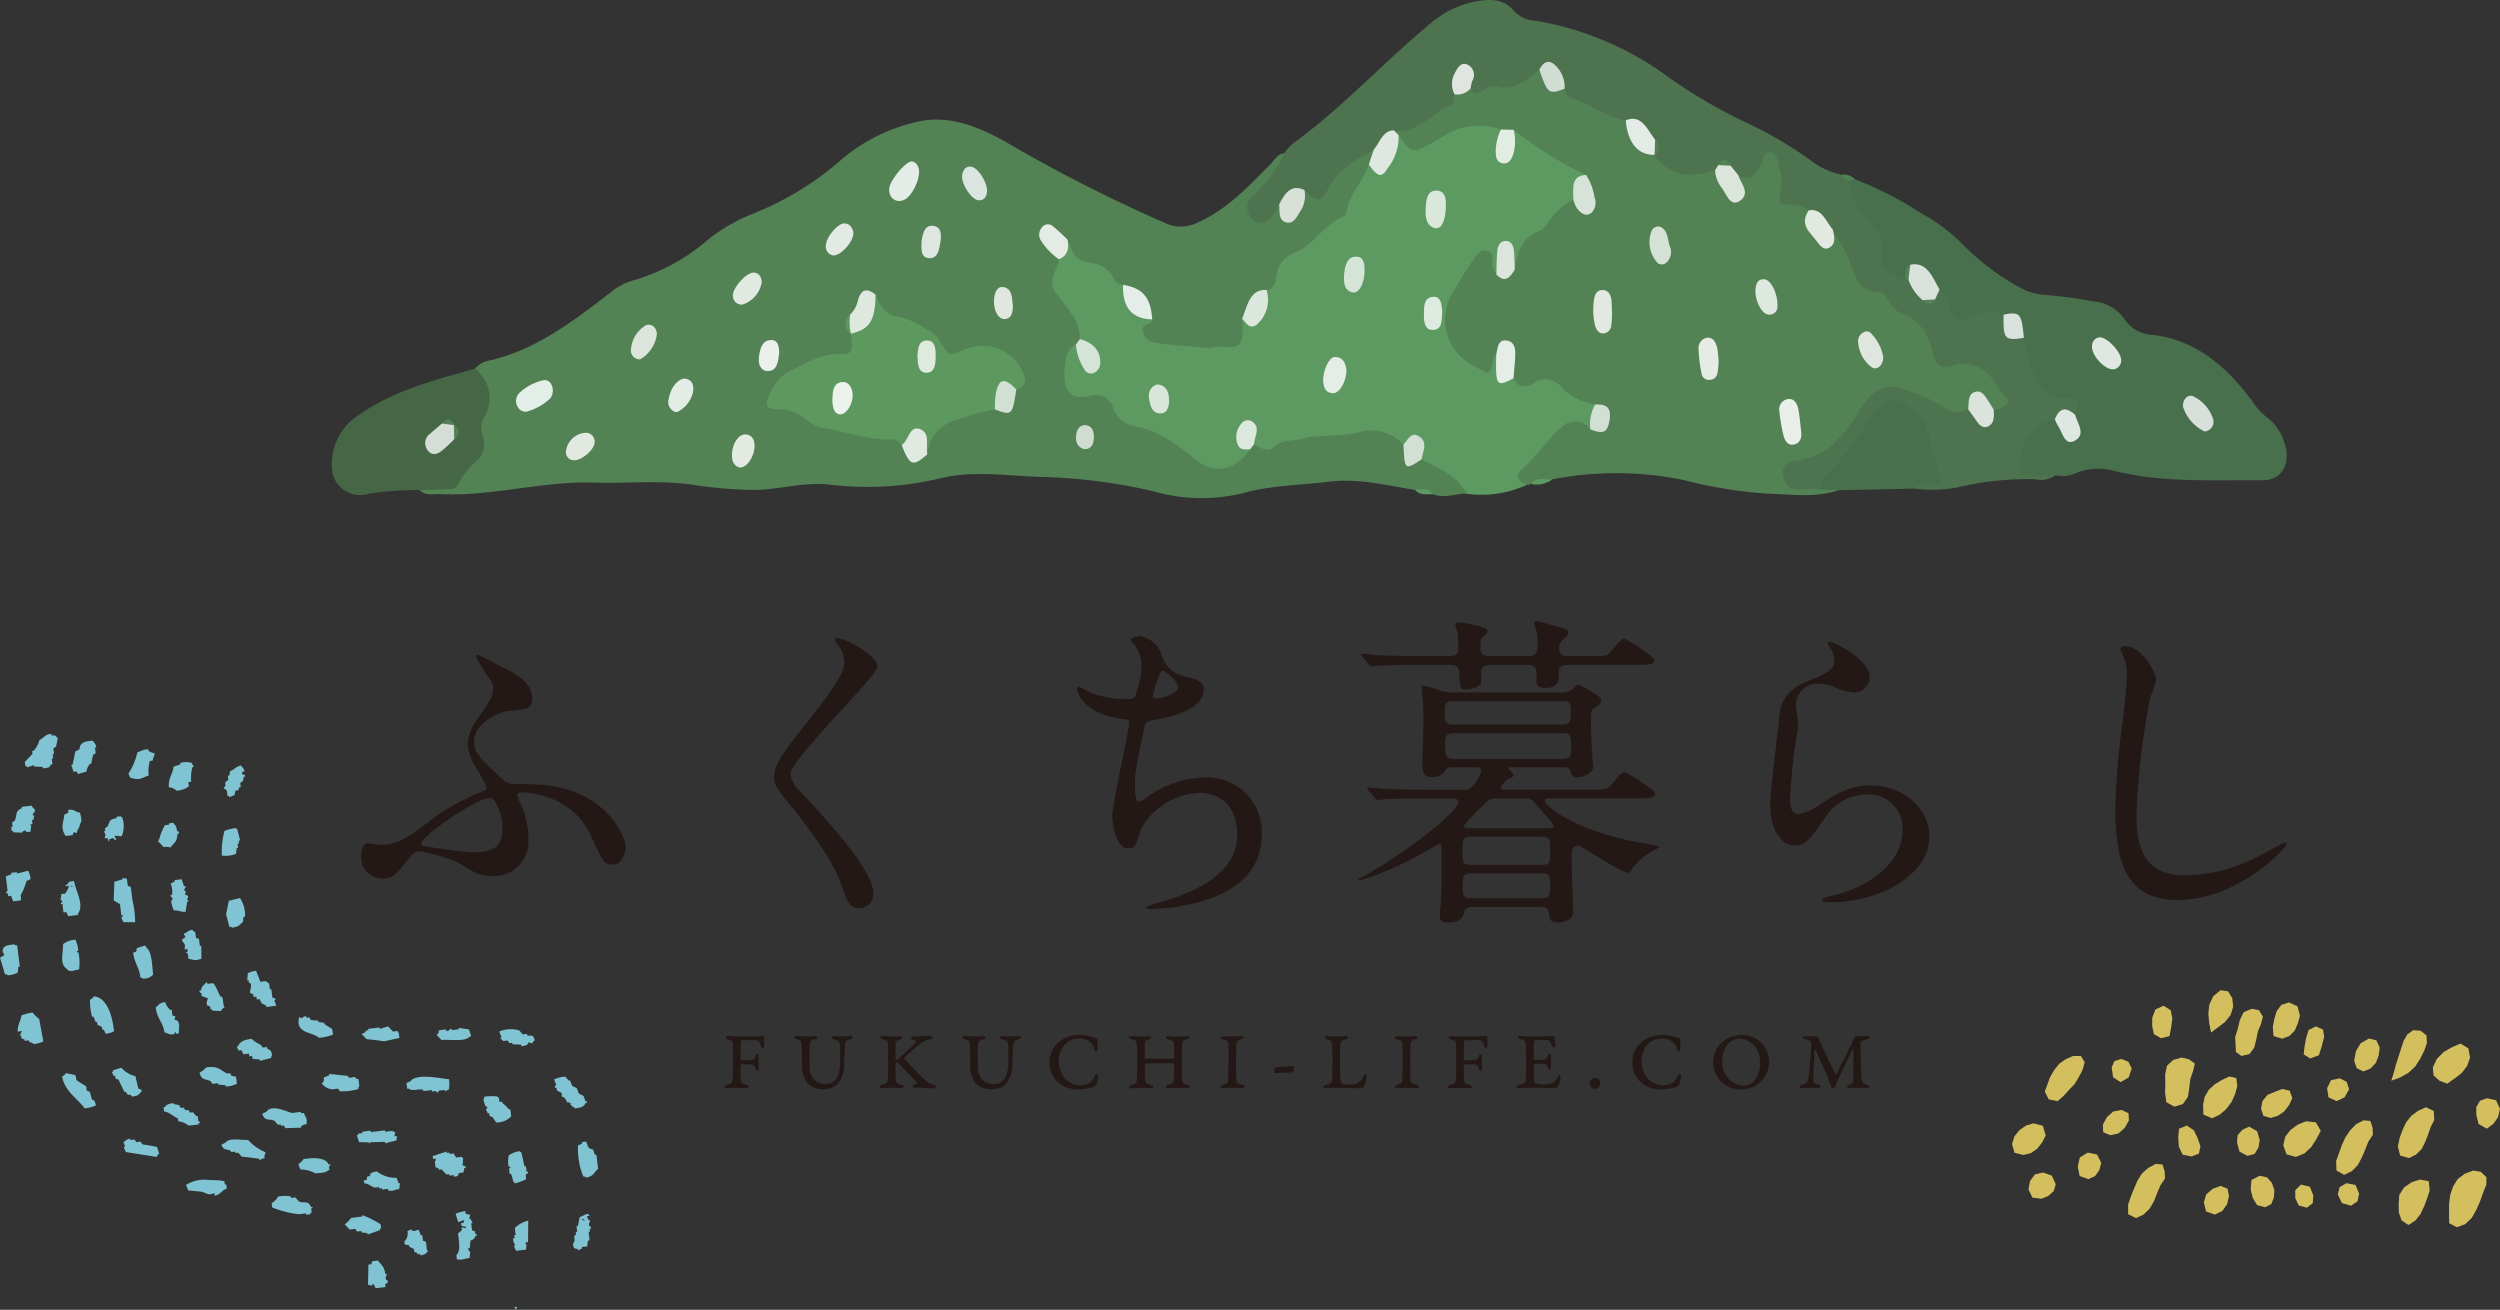 <svg id="ロゴ" xmlns="http://www.w3.org/2000/svg" xmlns:xlink="http://www.w3.org/1999/xlink" width="222.02" height="116.318" viewBox="0 0 222.02 116.318">
  <rect x="0" y="0" width="222.02" height="116.318" fill="#333333" stroke="none"/>
  <defs>
    <clipPath id="clip-path">
      <rect id="矩形_23464" data-name="矩形 23464" width="222.02" height="116.318" fill="none"/>
    </clipPath>
  </defs>
  <g id="组_11165" data-name="组 11165" clip-path="url(#clip-path)">
    <path id="路径_4146" data-name="路径 4146" d="M123.346,42.85c-2.547-.415-5.085-1.06-7.675-.735-2.554.321-5.132.314-7.659,1.029a15.6,15.6,0,0,1-8.034-.209,49.711,49.711,0,0,0-10.092-1.253c-2.887-.1-5.792-.572-8.636.119a28.2,28.2,0,0,1-9.929.572c-2.46-.277-4.868.594-7.328.463a40.166,40.166,0,0,1-4.5-.4c-3-.5-6.026-.144-9.035-.242-4.609-.149-9.113,1.251-13.709,1.022-.613-.03-1.269.181-1.812-.361a1.173,1.173,0,0,1,.967-.569c2.828-.551,3.538-1.734,4.171-4.993.365-1.883.644-3.518-.222-5.219A2.156,2.156,0,0,1,41.2,31.34c3.985-.921,7.324-3.427,10.633-5.986a5.543,5.543,0,0,1,2.032-1.108A17.38,17.38,0,0,0,60.5,20.657a15.766,15.766,0,0,1,4.027-2.339,26.921,26.921,0,0,0,7.841-4.786,15.623,15.623,0,0,1,6.717-3.367c2.78-.677,5.475.395,8,1.828a133.944,133.944,0,0,0,14.176,7.2,3.3,3.3,0,0,0,2.876-.144c2.49-1.107,4.384-3.139,6.34-5.105.374-.377.644-.934,1.21-.99.237,1.586-.91,2.266-1.565,3.259-.363.55-1.3.964-.85,1.726.636,1.07,1.13-.247,1.7-.48a.654.654,0,0,1,.367-.052c.666,1,1.233,1.05,1.681-.228a2.7,2.7,0,0,1,.555-1.084,2.1,2.1,0,0,0,2.241-1.077c.988-1.4,2.173-2.622,3.935-2.386a1.865,1.865,0,0,1-.138,1.55,14.588,14.588,0,0,1-6.594,8.014,3.157,3.157,0,0,0-1.594,2.034,1.589,1.589,0,0,1-.971,1.242c-1.251.256-1.867,1.166-1.95,2.626-.256,2.341-.553,2.6-2.416,2.736a25.956,25.956,0,0,1-5.432-.441c-1.587-.213-1.962-1.1-1.45-2.818.2-1.861-.976-2.169-2.093-2.54-1.147-.855-2.208-1.886-3.619-2.148-.784-.146-1-1.017-1.377-1.674-.389-.419-.641-1.106-1.361-.942.068.983.965,1.339,1.15,2.2a4.265,4.265,0,0,0,.989,4.086,3.466,3.466,0,0,1,.992,2.935,2.28,2.28,0,0,1-.389.813c-1.312,2.518-.941,3.427,1.515,3.642a1.754,1.754,0,0,1,1.489.8,5.23,5.23,0,0,0,3.847,2.468c1.367.3,2.307,1.44,3.42,2.242,1.73,1.248,3.215,1.061,4.721-.619a1.4,1.4,0,0,1,.8-.38,78.771,78.771,0,0,1,9.145-1.415,4.454,4.454,0,0,1,3.891,1.148c.482.658.314,2.19,1.658,1.7,1.67.524,3.456.859,3.979,3.293-1.009-.044-2.014.466-3.027.039-.473-.459-1.1-.025-1.589-.379" transform="translate(2.329 0.664)" fill="#538255"/>
    <path id="路径_4147" data-name="路径 4147" d="M155.529,43.159c-2.1.7-4.245.358-6.369.3a41.08,41.08,0,0,1-7.442-1.222,29.754,29.754,0,0,0-11.609-.045c-.569.5-1.3-.057-1.874.395l-.162.092-.18-.012c-1.119.361-1.359-.672-.911-1.27,1.426-1.906,2.752-4.054,4.992-4.818a1.583,1.583,0,0,1,1.589.434c.383.162.88.47.966-.288.077-.675-.53-.585-.9-.72a6.214,6.214,0,0,1-2.594-1.205,2.384,2.384,0,0,0-2.627-.574,1.379,1.379,0,0,1-1.948-.732c-.252-.671-.09-1.428-.271-2.1-.278-1.022-.517-.347-.726.1-.345,1.6-1.1,1.908-2.371,1.241-2.946-1.551-3.782-4.818-1.949-7.936a18.844,18.844,0,0,1,1.486-2.266c1.286-1.6,2.036-1.407,2.78.675.42.612.742.372,1.026-.176.748-3.337,3.226-4.441,5.46-5.859.457.044.884.991,1.283.354.418-.671-.132-1.354-.49-1.942-2.179-1.034-4.124-2.591-6.226-3.791-.364-.043-.726-.078-1.091-.11-2.076-.7-3.929.085-5.76,1.136-1.266.724-2.519,1.068-3.388-.77a1.327,1.327,0,0,1-.138-.963,17.752,17.752,0,0,0,5.2-3.2,3.089,3.089,0,0,1,1.516-.593c2.052-.469,4.18-.549,6.118-1.618.771.724,1.383,1.748,2.5,1.811A50.847,50.847,0,0,1,136.5,10c.846,1.242,1.326,2.926,2.9,3.289a6.711,6.711,0,0,0,4.979,1.226c.822.445.949,1.683,1.785,2.164.629-.348.1-1.269.586-1.67a3.619,3.619,0,0,0,1.758-1.542c.741-1.223,1.428-.9,1.99.254a1.619,1.619,0,0,1,.249.818,2.855,2.855,0,0,0,2.084,3.473,5.584,5.584,0,0,1,.277,1.231c.469,1.628.916,1.764,2.119.667a.878.878,0,0,1,.553.553c1.166,3.521,3.884,5.089,6.367,6.924a4.835,4.835,0,0,1,1.952,2.558c.334,1.119.914,1.682,1.968,1.536,1.9-.265,3.174.932,4.307,2.537.955,1.35.725,2.069-.725,2.323-.837.009-1.614-2.147-2.51-.093a1.78,1.78,0,0,1-2.3.1A18.4,18.4,0,0,0,162.22,35.1c-2.518-.944-3.132-.771-4.768,1.8-1.319,2.07-2.818,3.755-5.118,4.127-.413.066-.992.124-.9.835.08.65.645.589,1.07.633.563.059,1.13-.016,1.7.013a1.459,1.459,0,0,1,1.331.658" transform="translate(7.737 0.378)" fill="#538255"/>
    <path id="路径_4148" data-name="路径 4148" d="M133.884,17.025a5.682,5.682,0,0,0-1.941,1.623c-.33.429-.655,1.025-1.074,1.167-1.509.511-1.946,1.857-2.186,3.425-.483-.252-.409-.976-.772-1.358-.567.463-.245,1.437-.858,1.8a2.978,2.978,0,0,1-.3-.55c-.157-.517.18-1.294-.461-1.539-.671-.256-1.036.433-1.378.917a30.715,30.715,0,0,0-1.664,2.665,4.541,4.541,0,0,0,1.473,6.432c.5.3,1.012.565,1.483.826.762-.3.3-1.3.825-1.661.658.561.432,2,1.524,2.127a1.11,1.11,0,0,0,1.786.433,1.8,1.8,0,0,1,2.565.464,5.693,5.693,0,0,0,2.906,1.439,2.209,2.209,0,0,1-.418,2.2,1.661,1.661,0,0,0-2.616-.14c-1.243,1.117-2.214,2.592-3.485,3.707-.624.547-.245,1.174.492,1.346a9.659,9.659,0,0,1-5.338.807c-.981-1.695-2.561-2.294-4.053-3.054-.3-.835-.658-1.562-1.6-1.321a3.884,3.884,0,0,0-4-1.088c-1.623.474-3.35.119-5.015.585-.828.23-1.713,0-2.487.717-.557.516-1.2.082-1.764-.247-.3-.287-.193-.846-.627-1.172-.442.689-.01,1.149.275,1.632-1.236,1.833-3.125,2.255-4.747.975-1.706-1.345-3.386-2.7-5.505-3.012a2.49,2.49,0,0,1-1.893-1.616,1.611,1.611,0,0,0-2.016-1.114c-1.708.435-2.445-.287-2.311-2.333.053-.813.144-1.8,1-2.208.6.348.641,1.4,1.45,1.664.22-1.227-.752-1.466-1.1-2.149.032-1.473-.825-2.388-1.565-3.355-1.123-1.466-1.138-1.446-.367-3.306a1.786,1.786,0,0,0,.063-.431,2.713,2.713,0,0,1,.765-1.754c.667,1.664.653,1.748,2.18,2.1A2.57,2.57,0,0,1,93.11,24.1a.973.973,0,0,0,.788.5,5.571,5.571,0,0,0,2.588,3.069c-.066.58-.935.252-.831.97a1.253,1.253,0,0,0,1.065,1.1c1.6.221,3.2.354,4.809.47.288.021.574-.172.906-.135,1.981.214,2.213-.082,2.032-2.453,1.521.076,1.92-1.162,2.175-2.565.64-.062.757-.576.858-1.212a2.437,2.437,0,0,1,1.667-2.113c1.619-.6,2.582-2.515,4.226-3.147a.734.734,0,0,0,.354-.486c.281-1.644,1.473-2.685,1.977-4.176,1.994.665,1.753-1.766,2.643-2.629,1.022,1.562,1.239,1.634,2.727.832.734-.395,1.435-.882,2.187-1.216a5.755,5.755,0,0,1,4.173-.1c.372.564.041,1.291.284,1.95.61-.5.331-1.457.852-1.921a34.639,34.639,0,0,0,6.433,4.016c-.475.657-.575,1.584-1.137,2.178" transform="translate(5.84 0.698)" fill="#5d9a61"/>
    <path id="路径_4149" data-name="路径 4149" d="M170.138,36.382a1.815,1.815,0,0,0,1.371-.719c-.364-.485-.756-.944-1.084-1.458-1.014-1.594-2.389-2.237-3.977-1.722-1.012.33-1.458-.106-1.693-1.05-.406-1.644-1.045-2.932-2.565-3.485a2.423,2.423,0,0,1-1.332-1.177c-.2-.406-.512-.814-.854-.8-1.748.052-2.142-1.354-2.707-2.9-.331-.907-1.006-1.742-1.45-2.67-.964-.137-1.385-1.206-2.133-1.713a3.025,3.025,0,0,0-1.4-.5c-1.292,0-1.308-.034-1.068-1.616a2.683,2.683,0,0,0-.1-1.488c-.236-.557-.13-1.457-.816-1.569-.628-.1-.672.724-.908,1.187-.47.924-1.042,1.426-1.969.862-.412.081-.659-.259-.942-.5a.583.583,0,0,0-.544-.079.8.8,0,0,1-.573.132c-1.994.62-3.9.739-5.392-1.36-.012-.093-.023-.186-.036-.278a2.877,2.877,0,0,0-.381-1c-.511-.921-1.43-1.169-2.126-1.782-1.829-.247-3.309-1.706-5.114-2.062-.138-.028-.214-.485-.319-.742-.618-.8-1.049-1.943-2.242-1.693-1.194.914-2.324,1.971-3.937,1.425-.336-.114-.817.279-1.207.5s-.711.206-.948-.272c-.313-.293-.1-1.2-.683-1.059-.633.158-.431,1.1-.754,1.6-.038.361-.05.844-.337.961-1.7.693-3.034,2.566-5.061,2.236-.532.658-.812,1.677-1.778,1.715-1.609.9-3.238,1.709-4.189,3.713-.573,1.207-1.328.54-1.959-.123a13.16,13.16,0,0,1-2.245,1.277,10.8,10.8,0,0,1-.655,1.041,1.092,1.092,0,0,1-1.906.021,1.278,1.278,0,0,1,.242-1.872,13.058,13.058,0,0,0,2.383-2.978,4.291,4.291,0,0,0,.346-.752,5.885,5.885,0,0,1,.817-.9c4.34-3.126,8.06-7.233,12.212-10.656A8.529,8.529,0,0,1,124.079.139c1.222-.215,2.5-.347,3.522.91a2.821,2.821,0,0,0,1.913.8,27.845,27.845,0,0,1,11.915,5.125A45.573,45.573,0,0,0,148.4,11a35.651,35.651,0,0,1,5.391,3.171,6.849,6.849,0,0,0,2.839,1.348c.242.315.7.115.9.514a14.777,14.777,0,0,0,2.26,3.787,2.474,2.474,0,0,1,.763,1.922,2.349,2.349,0,0,0,1.678,2.56,2.27,2.27,0,0,1,.437.281c.466.49.736,1.2,1.279,1.6a.586.586,0,0,0,.786-.149c.255-.251.5-.522.874-.447a1.351,1.351,0,0,1,.775.878c.4,1.231,1.138,1.4,2.089.969a2.044,2.044,0,0,1,2.6.341A3.268,3.268,0,0,0,172.923,30a7.059,7.059,0,0,1,.91,2.166,3.262,3.262,0,0,0,2.75,2.613c1.091.125,1.725.6.988,1.991-.666.414-1.5.245-2.115.844a7.777,7.777,0,0,0-1.136.713,3.015,3.015,0,0,0-1.254,2.5c.119,1.241,1.2.545,1.817.831.287.132.59.194.748.55a2.226,2.226,0,0,1-1.8.349,27.065,27.065,0,0,0-7.042.756,12.727,12.727,0,0,1-3.722.08c.173-1.329,1.25-.564,1.8-1.083-.314-1.02-.6-2.062-.871-3.114a3.633,3.633,0,0,0-2.435-2.8c-1.241-.348-1.878.915-2.537,1.867a25.452,25.452,0,0,1-4.286,5.186c-.753,0-1.507.019-2.258-.018-.7-.035-.955-.66-1.053-1.332-.113-.779.449-1.047.916-1.158a7.586,7.586,0,0,0,3.014-1.012,13.581,13.581,0,0,0,2.953-3.641c1.386-2.014,2.305-2.314,4.318-1.553a13.426,13.426,0,0,1,3.455,1.655c.66.494,1.2.059,1.793-.027.753.066,1.5,1.386,2.261.018" transform="translate(6.921 0)" fill="#4d744f"/>
    <path id="路径_4150" data-name="路径 4150" d="M172.28,41.221h-3.167c-.015-3.088.921-4.506,3.109-4.964a.811.811,0,0,1,.477.276c1.1,1.567,1.166.309,1.341-.665,0-.7.746-1.68-.838-1.524-1.374.134-2.582-.793-3.021-2.64a10.526,10.526,0,0,1-.715-2.685c-.527-.777-.879-1.763-1.8-2.066a2.831,2.831,0,0,0-2.642.119c-1.353.774-1.792.413-2.335-1.4a1.546,1.546,0,0,0-.707-.949c-.944-.139-1.309-1.518-2.324-1.489-.319.071-.508.366-.735.591-2.089-.817-2.229-.97-2.129-3.268a1.5,1.5,0,0,0-.531-1.214c-1-1.238-2.194-2.373-2.222-4.314.1-.225.236-.269.408-.1a31.867,31.867,0,0,1,5.931,3.042,16.033,16.033,0,0,1,3.788,2.87,20.907,20.907,0,0,0,4.917,3.683,4.924,4.924,0,0,0,2.166.669,42.578,42.578,0,0,1,4.489.6,3.65,3.65,0,0,1,2.64,1.535,3.173,3.173,0,0,0,2.473,1.419c3.882.434,6.772,2.863,9.167,6.28a5.426,5.426,0,0,0,1.145,1.137,4.413,4.413,0,0,1,1.327,1.843c.805,2.011,0,3.676-1.858,3.659-4.388-.042-8.794.239-13.14-.832a5.318,5.318,0,0,0-3.354.169,2.819,2.819,0,0,1-1.857.215" transform="translate(10.271 0.988)" fill="#48704d"/>
    <path id="路径_4151" data-name="路径 4151" d="M40.341,30.691a3.312,3.312,0,0,1,.913,4.172,1.87,1.87,0,0,0-.223,1.826,1.959,1.959,0,0,1-.516,2.171,6.611,6.611,0,0,0-1.653,2.075c-.226.56-.741.45-1.177.464l-2.26.075a29.213,29.213,0,0,0-4.491.321,2.528,2.528,0,0,1-3.247-1.829,5.219,5.219,0,0,1,1.741-4.725c3.342-2.541,7.142-3.475,10.913-4.548" transform="translate(1.839 2.046)" fill="#456746"/>
    <path id="路径_4152" data-name="路径 4152" d="M151.555,41.227a1.548,1.548,0,0,1,.454-1.166A23.817,23.817,0,0,0,155.64,35.4c.7-1.01,1.514-2.389,2.713-1.982a4.291,4.291,0,0,1,2.884,3.2c.283,1.341.732,2.62,1.021,3.936-.78.565-1.716-.169-2.379.618l-6.717.143-1.607-.086" transform="translate(10.105 2.223)" fill="#48704d"/>
    <path id="路径_4153" data-name="路径 4153" d="M127.474,40.309c.543-.667,1.236-.348,1.873-.4a2.169,2.169,0,0,1-1.873.4" transform="translate(8.499 2.659)" fill="#5d9a61"/>
    <path id="路径_4154" data-name="路径 4154" d="M117.82,40.8c.557-.029,1.151-.277,1.589.379-.546-.031-1.129.149-1.589-.379" transform="translate(7.856 2.716)" fill="#5d9a61"/>
    <path id="路径_4155" data-name="路径 4155" d="M154.495,14.946l-.406.1a.934.934,0,0,1-.756-.495,1.309,1.309,0,0,1,1.163.4" transform="translate(10.223 0.97)" fill="#538255"/>
    <path id="路径_4156" data-name="路径 4156" d="M73.5,24.531c.431,1.029.868,1.877,2.077,1.961A7.214,7.214,0,0,1,78,27.605a2.371,2.371,0,0,1,1.073.853c.959,1.588.962,1.586,2.385.939a3.885,3.885,0,0,1,4.867,1.546c.469.748.881,1.591-.331,2.009-1.3-.4-1.332,1.082-1.9,1.771a15.608,15.608,0,0,0-3.052.83,3.577,3.577,0,0,0-2.957,3.169c-.462-1.4-1.33-1.236-2.266-.817a1.14,1.14,0,0,0-1.172-.517c-1.955.018-3.818-.7-5.733-1.006a3.372,3.372,0,0,1-1.551-.736,3.944,3.944,0,0,0-2.641-.947c-.953,0-1.1-.39-.621-1.349a4.1,4.1,0,0,1,1.708-2c1.444-.651,2.811-1.6,4.47-1.543,1.168.038,1.21-.174,1.05-1.813,1.165-.771,1.559-2.206,2.164-3.46" transform="translate(4.256 1.636)" fill="#5d985f"/>
    <path id="路径_4157" data-name="路径 4157" d="M114.4,12.567c.548-.635.8-1.695,1.778-1.715.142.137.285.273.427.411a4.448,4.448,0,0,1-.988,2.974c-.51.867-.858.751-1.654-.345q.219-.662.437-1.325" transform="translate(7.598 0.724)" fill="#dfe8e0"/>
    <path id="路径_4158" data-name="路径 4158" d="M75.982,13.444c.283-.017.527.187.647.55.289.874-.631,2.74-1.424,2.915a.882.882,0,0,1-1.012-.341,1.206,1.206,0,0,1,.006-1.217c.319-.713,1.318-1.84,1.782-1.907" transform="translate(4.936 0.896)" fill="#e4ece8"/>
    <path id="路径_4159" data-name="路径 4159" d="M43.849,34.459a.835.835,0,0,1-.772-.5,1,1,0,0,1,.193-1.182,4.489,4.489,0,0,1,2.01-1.091.647.647,0,0,1,.816.346,1.169,1.169,0,0,1-.08,1.223,4.885,4.885,0,0,1-2.166,1.205" transform="translate(2.864 2.11)" fill="#e4eee8"/>
    <path id="路径_4160" data-name="路径 4160" d="M73.047,24.555c-.025,2.294-.512,3.073-2.164,3.46l-.011.037a1.673,1.673,0,0,1-.076-1.734,2.422,2.422,0,0,0,.688-1.255c.307-1.1.871-1.063,1.563-.508" transform="translate(4.707 1.612)" fill="#dee8df"/>
    <path id="路径_4161" data-name="路径 4161" d="M105.586,24.14a2.94,2.94,0,0,1-.922,3.124c-.613.39-.886-.218-1.253-.559.48-1.141.656-2.638,2.175-2.565" transform="translate(6.895 1.609)" fill="#dbe6dd"/>
    <path id="路径_4162" data-name="路径 4162" d="M96.092,26.783q-2.707-.062-2.588-3.07c1.761.293,2.463,1.125,2.588,3.07" transform="translate(6.234 1.581)" fill="#e5ede8"/>
    <path id="路径_4163" data-name="路径 4163" d="M75.075,37.16c.046-.047.09-.1.139-.141.5-.43.6-1.636,1.486-1.29.943.369.494,1.465.64,2.247C76.063,39.1,75.789,39,75.075,37.16" transform="translate(5.006 2.378)" fill="#e1eae1"/>
    <path id="路径_4164" data-name="路径 4164" d="M53.35,30.107a.777.777,0,0,1-.82-.707,2.689,2.689,0,0,1,1.377-2.342c.509-.1.853.18.931.772a2.991,2.991,0,0,1-1.488,2.277" transform="translate(3.501 1.803)" fill="#dbe5db"/>
    <path id="路径_4165" data-name="路径 4165" d="M106.5,17.114c.5-1.022,1.092-1.835,2.246-1.276a2.5,2.5,0,0,1-.341,1.837c-.332.5-.609,1.2-1.268,1.036-.725-.18-.577-.976-.637-1.6" transform="translate(7.101 1.044)" fill="#d7e1d8"/>
    <path id="路径_4166" data-name="路径 4166" d="M89.031,20.022c.164.836-.011,1.47-.765,1.754a5.691,5.691,0,0,1-1.533-1.57.968.968,0,0,1-.019-1.191.665.665,0,0,1,1-.189,17.453,17.453,0,0,1,1.313,1.2" transform="translate(5.769 1.245)" fill="#e3ebe4"/>
    <path id="路径_4167" data-name="路径 4167" d="M61.863,25.538a.779.779,0,0,1-.841-.692c-.138-.669,1.157-2.171,1.846-2.151.439.013.671.342.715.832a2.5,2.5,0,0,1-1.721,2.012" transform="translate(4.068 1.513)" fill="#e0eae1"/>
    <path id="路径_4168" data-name="路径 4168" d="M56.428,34.482a.544.544,0,0,1-.187,0,.961.961,0,0,1-.557-1.206c.193-1.1,1.009-1.953,1.647-1.707.527.2.6.686.48,1.242a2.582,2.582,0,0,1-1.383,1.676" transform="translate(3.711 2.102)" fill="#e3ece5"/>
    <path id="路径_4169" data-name="路径 4169" d="M82.832,34.241a9.538,9.538,0,0,1,.063-1.3c.269-1.467.764-1.585,1.835-.469-.333,2.3-.389,2.349-1.9,1.771" transform="translate(5.523 2.115)" fill="#d0e0d2"/>
    <path id="路径_4170" data-name="路径 4170" d="M89.931,28.23c1.181.334,1.8,1.023,1.807,2.015a.979.979,0,0,1-.591,1,.652.652,0,0,1-.82-.327,4.729,4.729,0,0,1-.75-2.2l.354-.485" transform="translate(5.973 1.882)" fill="#d5e4d6"/>
    <path id="路径_4171" data-name="路径 4171" d="M82.319,16.1c-.058.507-.307.781-.74.766-.623-.021-1.563-1.425-1.474-2.21.054-.482.3-.8.735-.788.634.016,1.539,1.408,1.479,2.233" transform="translate(5.341 0.924)" fill="#dbe5df"/>
    <path id="路径_4172" data-name="路径 4172" d="M61.618,39.109c-.555-.146-.724-.653-.673-1.3.077-.954.649-1.707,1.238-1.641.521.059.773.439.766,1.036-.011.945-.688,1.946-1.331,1.907" transform="translate(4.063 2.411)" fill="#e3eae2"/>
    <path id="路径_4173" data-name="路径 4173" d="M71.2,19.389c.079.793-1.2,2.212-1.869,2.039a.8.8,0,0,1-.556-.973c.083-.747,1.089-1.884,1.646-1.855.422.021.674.314.779.788" transform="translate(4.585 1.24)" fill="#e2eae3"/>
    <path id="路径_4174" data-name="路径 4174" d="M48.835,36.035a.771.771,0,0,1,.827.863c0,.607-1.117,1.581-1.8,1.573a.715.715,0,0,1-.748-.761,1.871,1.871,0,0,1,1.719-1.676" transform="translate(3.141 2.403)" fill="#e1e9e1"/>
    <path id="路径_4175" data-name="路径 4175" d="M64.993,29.389c-.1.924-.211,1.7-1.041,1.674-.606-.023-.846-.6-.766-1.242.091-.727.279-1.5,1.076-1.509.7-.012.677.67.731,1.077" transform="translate(4.212 1.888)" fill="#eaf0ec"/>
    <path id="路径_4176" data-name="路径 4176" d="M116.849,37.067c.386-.41.67-1.157,1.345-.752.874.524.37,1.345.254,2.073-1.472.979-1.514.944-1.6-1.321" transform="translate(7.791 2.414)" fill="#d4dfd4"/>
    <path id="路径_4177" data-name="路径 4177" d="M76.726,20.165c.118-.735.287-1.493,1.11-1.351.627.109.665.759.576,1.361-.106.715-.221,1.558-1.029,1.5-.768-.055-.671-.852-.657-1.509" transform="translate(5.115 1.253)" fill="#dde7e0"/>
    <path id="路径_4178" data-name="路径 4178" d="M84.435,25.642c-.026.559-.126,1.047-.683,1.1-.6.061-1.061-.762-.991-1.746.047-.646.287-1.218.889-1.083.773.175.7,1.046.785,1.726" transform="translate(5.518 1.593)" fill="#e0e7df"/>
    <path id="路径_4179" data-name="路径 4179" d="M104.158,37.573c-.42-.013-.909.133-1.121-.478a1.772,1.772,0,0,1,.334-1.794.7.7,0,0,1,1.012-.163c.567.406.336.993.192,1.549a4.261,4.261,0,0,0-.065.426l-.352.461" transform="translate(6.863 2.333)" fill="#dbe8dd"/>
    <path id="路径_4180" data-name="路径 4180" d="M90.321,37.528c-.6-.158-.814-.638-.717-1.3.087-.593.434-.919.94-.813.526.111.661.614.625,1.178-.039.6-.3.945-.848.94" transform="translate(5.973 2.36)" fill="#cfddd0"/>
    <path id="路径_4181" data-name="路径 4181" d="M70.81,26.184a4.4,4.4,0,0,0,.075,1.734c-.689-.538-.6-1.123-.075-1.734" transform="translate(4.693 1.746)" fill="#5d985f"/>
    <path id="路径_4182" data-name="路径 4182" d="M150.07,36.005c.087.565-.027,1.071-.533,1.23-.627.2-.928-.3-1.063-.924a15.853,15.853,0,0,1-.325-1.952.937.937,0,0,1,.693-1.125c.533-.11.85.277.966.81.14.638.179,1.307.262,1.962" transform="translate(9.877 2.215)" fill="#e8eee8"/>
    <path id="路径_4183" data-name="路径 4183" d="M150.617,17.515c1.173-.224,1.514.985,2.132,1.713.139.565.285,1.193-.231,1.553-.541.378-.912-.129-1.234-.569-.571-.775-1.531-1.429-.667-2.7" transform="translate(10.019 1.166)" fill="#e1e9e1"/>
    <path id="路径_4184" data-name="路径 4184" d="M143.2,30.23a8.666,8.666,0,0,1-.1,1,.71.71,0,0,1-.673.633.655.655,0,0,1-.737-.524,12.992,12.992,0,0,1-.272-2.158.939.939,0,0,1,.774-1.066c.52-.047.769.418.886.938a9.836,9.836,0,0,1,.117,1.179" transform="translate(9.429 1.874)" fill="#e4ece4"/>
    <path id="路径_4185" data-name="路径 4185" d="M126.1,31.708c-1.316.715-1.514.608-1.543-.853-.009-.425.012-.849.019-1.274.142-.62.148-1.4,1-1.218.654.145.708.75.684,1.361-.027.662-.1,1.323-.155,1.984" transform="translate(8.304 1.889)" fill="#e4eee6"/>
    <path id="路径_4186" data-name="路径 4186" d="M135.357,10.022c1.417-.559,1.9.816,2.607,1.733a1.533,1.533,0,0,1-.05,1.311l-.015.02c-1.447.048-2.384-1.082-2.542-3.065" transform="translate(9.025 0.66)" fill="#e4ebe6"/>
    <path id="路径_4187" data-name="路径 4187" d="M142.795,14.207l.286-.444c.379-.352.747-.425,1.094.057l.678.834c.224.749,1.092,1.587.177,2.258-.88.645-1.206-.555-1.661-1.153a2.64,2.64,0,0,1-.575-1.552" transform="translate(9.521 0.899)" fill="#dce5dc"/>
    <path id="路径_4188" data-name="路径 4188" d="M166.133,34.209c.027.579.074,1.212-.482,1.477s-.887-.224-1.195-.686c-.186-.278-.389-.541-.585-.81.063-.623-.076-1.409.669-1.577.576-.129.86.445,1.158.9.148.227.29.461.434.691" transform="translate(10.926 2.173)" fill="#dae3dc"/>
    <path id="路径_4189" data-name="路径 4189" d="M130.992,16.751c-.017-1.011-.2-2.14,1.137-2.178a4.921,4.921,0,0,1,.738,1.967,1.279,1.279,0,0,1-.259,1.382c-.513.395-.951.041-1.3-.4a3.233,3.233,0,0,1-.319-.767" transform="translate(8.733 0.972)" fill="#d7e3d8"/>
    <path id="路径_4190" data-name="路径 4190" d="M134.316,26.294a8.664,8.664,0,0,1-.061.967.782.782,0,0,1-.618.732c-.441.061-.71-.253-.831-.713a5.969,5.969,0,0,1-.1-2.2c.064-.566.3-.993.859-.925.435.052.649.412.7.894.036.367.034.738.055,1.242" transform="translate(8.844 1.61)" fill="#e1e9e1"/>
    <path id="路径_4191" data-name="路径 4191" d="M156.94,29.9c-.036.771-.618,1.2-1.079.846a3.088,3.088,0,0,1-1.158-2.171.9.9,0,0,1,.451-.89.536.536,0,0,1,.7.085A4,4,0,0,1,156.94,29.9" transform="translate(10.314 1.84)" fill="#dfe6de"/>
    <path id="路径_4192" data-name="路径 4192" d="M138.2,18.857c.75.226.727,1.06.918,1.716a1.261,1.261,0,0,1-.335,1.531.62.62,0,0,1-.708.018,2.75,2.75,0,0,1-.539-2.922.7.7,0,0,1,.664-.343" transform="translate(9.156 1.257)" fill="#d4e1d4"/>
    <path id="路径_4193" data-name="路径 4193" d="M148.11,25.7a.7.7,0,0,1-.8.686c-.6-.043-1.212-1.238-1.154-2.208.035-.572.246-.978.8-.922.578.058,1.2,1.267,1.154,2.444" transform="translate(9.745 1.55)" fill="#dde9de"/>
    <path id="路径_4194" data-name="路径 4194" d="M124.588,23.044c.022-.723.005-1.452.083-2.167.047-.441.29-.817.734-.818s.679.339.729.807c.063.574.059,1.157.084,1.737-.428.742-.907,1.209-1.63.442" transform="translate(8.307 1.337)" fill="#dce5dc"/>
    <path id="路径_4195" data-name="路径 4195" d="M128.161,5.842c.421-.791.922-.938,1.53-.265a2.6,2.6,0,0,1,.713,1.956c-1.39.54-1.517.445-2.242-1.692" transform="translate(8.545 0.343)" fill="#d1ddd3"/>
    <path id="路径_4196" data-name="路径 4196" d="M126.126,10.81a4.216,4.216,0,0,1-.034,2.143c-.156.518-.444.911-.949.833-.55-.084-.619-.6-.618-1.146a4.8,4.8,0,0,1,.465-1.859l1.136.029" transform="translate(8.303 0.719)" fill="#e1ece2"/>
    <path id="路径_4197" data-name="路径 4197" d="M121.116,8.024a1.971,1.971,0,0,1,.011-1.857c.26-.533.587-1.058,1.162-.769a1.013,1.013,0,0,1,.39,1.449,2.841,2.841,0,0,0-.126.634,1.553,1.553,0,0,1-1.437.544" transform="translate(8.06 0.354)" fill="#e0e6df"/>
    <path id="路径_4198" data-name="路径 4198" d="M132.411,35.888a3.544,3.544,0,0,1,.418-2.2c.841-.062,1.5.13,1.285,1.388-.188,1.1-.554,1.258-1.7.813" transform="translate(8.827 2.245)" fill="#d2dfd3"/>
    <path id="路径_4199" data-name="路径 4199" d="M112.226,30.851c.019,1-.586,2.08-1.162,2.091-.6.011-.878-.434-.9-1.108-.027-.912.521-2.1,1.017-2.114.682-.025.969.5,1.043,1.132" transform="translate(7.345 1.981)" fill="#e5eee6"/>
    <path id="路径_4200" data-name="路径 4200" d="M120.494,17.26c-.034,1.385-.436,2.1-1.017,1.93-.767-.23-.809-1.011-.779-1.751s.129-1.587.951-1.574c.86.015.846.865.844,1.4" transform="translate(7.914 1.058)" fill="#dae8db"/>
    <path id="路径_4201" data-name="路径 4201" d="M113.727,22.746c-.071,1.2-.57,1.964-1.15,1.781-.707-.222-.717-.935-.663-1.609.061-.774.274-1.555,1.055-1.551s.758.8.758,1.378" transform="translate(7.46 1.425)" fill="#d4e4d6"/>
    <path id="路径_4202" data-name="路径 4202" d="M120.18,26.022c-.058.775.032,1.644-.877,1.634-.642-.007-.747-.644-.751-1.255-.005-.727-.045-1.6.78-1.687.765-.085.787.713.848,1.309" transform="translate(7.904 1.647)" fill="#ddeae0"/>
    <path id="路径_4203" data-name="路径 4203" d="M96.4,32c.779.089,1.025.628,1.043,1.356.016.637-.146,1.225-.787,1.225-.708,0-.9-.693-.991-1.35A1.046,1.046,0,0,1,96.4,32" transform="translate(6.377 2.134)" fill="#d7e6d8"/>
    <path id="路径_4204" data-name="路径 4204" d="M159.059,22.045c1.5-.3,1.958,1.1,2.6,2.2-.134.294-.268.589-.4.882a.877.877,0,0,1-1.108.063,4.172,4.172,0,0,1-1.254-1.825c-.065-.46-.217-.932.161-1.317" transform="translate(10.589 1.467)" fill="#d9e1db"/>
    <path id="路径_4205" data-name="路径 4205" d="M172.9,34.584c.177.762.951,1.675.005,2.25s-1.134-.689-1.553-1.3a4.041,4.041,0,0,1-.27-.559c.446-1.162,1.088-1.056,1.818-.388" transform="translate(11.407 2.273)" fill="#dee7e1"/>
    <path id="路径_4206" data-name="路径 4206" d="M166.814,26.2c1.461-.285,1.609-.115,1.8,2.066-1.712.269-1.85.11-1.8-2.066" transform="translate(11.122 1.74)" fill="#d9e3dd"/>
    <path id="路径_4207" data-name="路径 4207" d="M137.753,12.951q.026-.656.05-1.312a.807.807,0,0,1-.05,1.312" transform="translate(9.185 0.776)" fill="#538255"/>
    <path id="路径_4208" data-name="路径 4208" d="M144.157,13.832l-1.094-.057c.389-.641.755-.644,1.094.057" transform="translate(9.539 0.887)" fill="#538255"/>
    <path id="路径_4209" data-name="路径 4209" d="M159.072,22.042q-.08.659-.161,1.317a1.6,1.6,0,0,1-.294-.017c.028-.493-.066-1.045.455-1.3" transform="translate(10.576 1.47)" fill="#538255"/>
    <path id="路径_4210" data-name="路径 4210" d="M160.069,24.991l1.108-.063c-.346.6-.717.57-1.108.063" transform="translate(10.673 1.662)" fill="#538255"/>
    <path id="路径_4211" data-name="路径 4211" d="M183.67,36.127a3.714,3.714,0,0,1-1.918-2.2c-.066-.63.449-1.183.943-.911a3.427,3.427,0,0,1,1.7,1.905.871.871,0,0,1-.722,1.2" transform="translate(12.118 2.197)" fill="#d8e0da"/>
    <path id="路径_4212" data-name="路径 4212" d="M176.765,30.121a.794.794,0,0,1-.557.783c-.762.233-2.141-1.2-2.029-2.09a.76.76,0,0,1,.609-.726c.649-.112,1.988,1.292,1.977,2.033" transform="translate(11.613 1.872)" fill="#e0e6e2"/>
    <path id="路径_4213" data-name="路径 4213" d="M37.975,36.664a12.9,12.9,0,0,1-1.153,1.071c-.461.338-.965.382-1.3-.243a1.013,1.013,0,0,1,.316-1.316c.343-.309.7-.6,1.046-.906.384-.138.771-.307,1.094.153l-.033-.038a.94.94,0,0,1,.028,1.28" transform="translate(2.36 2.342)" fill="#d4ded6"/>
    <path id="路径_4214" data-name="路径 4214" d="M37.816,36.648q-.013-.64-.028-1.28c.587.41.576.837.028,1.28" transform="translate(2.519 2.358)" fill="#538255"/>
    <path id="路径_4215" data-name="路径 4215" d="M37.887,35.437l-1.1-.153c.421-.5.794-.528,1.1.153" transform="translate(2.453 2.328)" fill="#538255"/>
    <path id="路径_4216" data-name="路径 4216" d="M69.3,33.327c.028-.652.059-1.466.877-1.523.55-.039.886.449.924,1.117.045.823-.543,1.755-1.083,1.755-.476,0-.711-.413-.718-1.348" transform="translate(4.62 2.12)" fill="#ecf2ec"/>
    <path id="路径_4217" data-name="路径 4217" d="M76.383,29.787c.039-.656.066-1.417.811-1.439.77-.022.811.732.806,1.409s-.053,1.435-.79,1.458c-.756.023-.791-.745-.827-1.428" transform="translate(5.093 1.89)" fill="#dfeadf"/>
    <path id="路径_4218" data-name="路径 4218" d="M2.258,64.075l.613-.2c.006.042.01.084.016.126l.77.033c.005.042.01.084.015.127.54-.067.516-.014.723-.345l.126-.016-.061-.5c.042-.006.083-.011.126-.016-.016-.126-.031-.252-.047-.378l.127-.015c-.021-.167-.043-.337-.063-.5l.237-.159c.053-.26.107-.524.159-.784-.144-.058-.229-.2-.283-.221l-.252.031c-.005-.043-.011-.084-.015-.126-.468-.1-.767.383-1.086.516a2.22,2.22,0,0,1-.522.958l-.126.015c.011.083.021.167.031.252-.225.24-.452.481-.676.721.014.126.03.252.045.378l.126-.015.016.125" transform="translate(0.138 4.075)" fill="#80c3d2" fill-rule="evenodd"/>
    <path id="路径_4219" data-name="路径 4219" d="M6.385,64.394l.157.236c.246-.071.493-.145.739-.218a1.418,1.418,0,0,1,.3-.675l.125-.015c.054-.262.107-.525.161-.786l.236-.157c-.021-.169-.043-.335-.063-.5.043-.005.084-.01.126-.016-.1-.4-.158-.352-.327-.6-.762.065-1.119.173-1.182.784l-.362.172q-.118.589-.238,1.178c-.042.006-.084.012-.126.015.067.2.134.411.2.614l.252-.031" transform="translate(0.395 4.111)" fill="#80c3d2" fill-rule="evenodd"/>
    <path id="路径_4220" data-name="路径 4220" d="M11.479,62.66a5.4,5.4,0,0,1-.791,1.886c.059.119.116.241.173.362.873.24.827.08,1.635-.2a3.256,3.256,0,0,1,.1-1.29l.253-.031c.045-.353.134-.3.174-.659a1.243,1.243,0,0,1-.534-.19c0-.043-.01-.084-.015-.127-.3-.1-.813.192-.991.25" transform="translate(0.713 4.16)" fill="#80c3d2" fill-rule="evenodd"/>
    <path id="路径_4221" data-name="路径 4221" d="M15.073,63.526l.016.125c-.2.069-.41.137-.614.2-.077.707-.484,1.014-.413,1.838a1.048,1.048,0,0,1,.676.3,1.918,1.918,0,0,0,1.1-.391c-.016-.125-.031-.251-.046-.377l.251-.031a4,4,0,0,1,.1-1.289l.126-.016c-.059-.121-.115-.241-.173-.362a1.837,1.837,0,0,0-1.022,0" transform="translate(0.937 4.23)" fill="#80c3d2" fill-rule="evenodd"/>
    <path id="路径_4222" data-name="路径 4222" d="M18.615,65.715a1.1,1.1,0,0,0,.283.221l.061.5.126-.015.016.126.487-.188c.027-.131.053-.262.079-.394l.252-.03c.032-.089.063-.178.095-.268l.127-.015c-.016-.125-.032-.252-.047-.379.078-.051.158-.1.236-.156.027-.131.053-.261.079-.393l.127-.015c.039-.185-.261-.159-.284-.222-.057-.166.149-.206.222-.283-.115-.294-.166-.259-.314-.473-.527.13-.532.339-.96.5-.027.13-.052.261-.08.393-.042.005-.083.01-.125.016.015.126.031.252.047.378-.08.051-.158.1-.237.156-.149.371.167.224-.19.533" transform="translate(1.241 4.25)" fill="#80c3d2" fill-rule="evenodd"/>
    <path id="路径_4223" data-name="路径 4223" d="M1.126,69.444c.257.012.513.023.77.033a.32.32,0,0,1,.362-.172l.016.127.378-.047a3.822,3.822,0,0,1,.064-.518l-.142-.111.252-.031c-.015-.126-.031-.251-.047-.377.042-.005.084-.012.126-.016.028-.131.053-.262.08-.393l-.127.015c0-.042-.01-.084-.014-.126.028-.09.165-.022.2-.407a.946.946,0,0,1-.3-.347l-.881.108c.005.042.011.083.015.126-.64.258-.39.582-.63,1.1l-.237.157c.016.126.032.252.047.377l-.126.017c.015.125.031.251.046.377l.126-.015.016.125" transform="translate(0.063 4.472)" fill="#80c3d2" fill-rule="evenodd"/>
    <path id="路径_4224" data-name="路径 4224" d="M5.478,69.747l.628-.078c.032-.087.064-.178.095-.267l.267.095c.065-.446.228-.356.286-.8.245-.33.083-.621,0-1.022-.528-.08-.366-.3-1.052-.254.01.084.02.167.03.252l-.362.172c-.092.86-.389,1.108.107,1.9" transform="translate(0.347 4.495)" fill="#80c3d2" fill-rule="evenodd"/>
    <path id="路径_4225" data-name="路径 4225" d="M8.722,69.922l.252-.031s.107.493.157.236L9.114,70c.417-.08.234-.213.518.065l.127-.015c-.058-.121-.116-.241-.173-.362l.644.048a2.268,2.268,0,0,0,.051-1.665c-.156-.092-.018.018-.141-.112l-.378.047c0,.043.01.084.015.126-.7.11-.573.285-.8.737l-.237.156c.011.085.021.17.031.253l-.125.015.172.362s-.095.036-.095.268" transform="translate(0.576 4.531)" fill="#80c3d2" fill-rule="evenodd"/>
    <path id="路径_4226" data-name="路径 4226" d="M14.129,68.546l.016.126-.379.046a4.67,4.67,0,0,0-.49,1.21c-.124.161-.054.006-.094.268a1.689,1.689,0,0,1,.438.457,1.612,1.612,0,0,1,.644.049c.327-.5.571-.4.615-1.225l.126-.016c.051-.242-.095-.17-.157-.236-.095-.539-.129-.417-.345-.724l-.377.046" transform="translate(0.879 4.567)" fill="#80c3d2" fill-rule="evenodd"/>
    <path id="路径_4227" data-name="路径 4227" d="M18.472,71.389a2.562,2.562,0,0,0,1.258-.155c.021-.173.043-.345.064-.518l.125-.015-.045-.378c.042-.005.083-.01.125-.016-.01-.084-.02-.167-.031-.251l.127-.016q-.126-.5-.25-.99c-.155-.092-.018.018-.142-.112a5.1,5.1,0,0,0-.991.25,7.075,7.075,0,0,0-.24,2.2" transform="translate(1.229 4.596)" fill="#80c3d2" fill-rule="evenodd"/>
    <path id="路径_4228" data-name="路径 4228" d="M.7,74.756l.252-.03c.062.161.125.325.188.487l.629-.078c.137-.1.009-.349.063-.518a5.48,5.48,0,0,0,.491-1.21l.362-.172a1.993,1.993,0,0,0-.218-.739l-.992.249c0-.042-.011-.083-.016-.126l-.5.062c.005.042.011.084.015.127L.486,73q.078.629.155,1.259c0,.032-.157.061-.094.267.042-.005.083-.012.125-.016.011.084.021.167.031.252" transform="translate(0.032 4.834)" fill="#80c3d2" fill-rule="evenodd"/>
    <path id="路径_4229" data-name="路径 4229" d="M5.066,75.276c.006.043.012.083.016.126l.126-.015c.031.251.063.5.093.754l.252-.031c.058.121.114.242.172.363l.881-.109c-.005-.043-.01-.084-.015-.126.572-.737-.178-1.942-.356-2.893-.421.067-.461.05-.6.329-.047.019-.224.005-.109.142l.252-.031c-.052.367-.181.389-.3.675l-.378.046a2.585,2.585,0,0,1-.065.519c.065.089.159-.021.158.236l-.127.015m1.1-1.412c-.26-.045-.106.031-.267-.095.261.045.107-.03.267.095" transform="translate(0.336 4.89)" fill="#80c3d2" fill-rule="evenodd"/>
    <path id="路径_4230" data-name="路径 4230" d="M10.983,73.892l-.267-.095-.077-.629-.393-.079c0,.042.011.083.015.126l-.739.218c-.018.556-.034,1.111-.051,1.667l.549.316c.021.167.042.335.063.5l.061.5.126-.016c.005.044.01.084.016.127l-.126.014c.012.3.1.315.187.487l1.023,0a9.224,9.224,0,0,0-.249-2.014c-.046-.377-.092-.755-.139-1.132" transform="translate(0.632 4.873)" fill="#80c3d2" fill-rule="evenodd"/>
    <path id="路径_4231" data-name="路径 4231" d="M15.536,76.1q.072-.456.143-.911l.127-.016c-.053-.079-.1-.158-.157-.236a.194.194,0,0,0,.095-.267l-.268-.1c.032-.089.064-.177.095-.266,0,0-.161-.012-.157-.237a.2.2,0,0,0,.1-.268l-.127.015c-.066-.2-.134-.409-.2-.613l-.629.078c.005.042.012.083.016.125q-.181.088-.362.173a2,2,0,0,1,.124,1.007L14.2,74.6a.214.214,0,0,0,.157.236c.065.241-.1.268-.1.268a2.413,2.413,0,0,0,.235.864c.492,0,.544.142,1.037.129" transform="translate(0.947 4.881)" fill="#80c3d2" fill-rule="evenodd"/>
    <path id="路径_4232" data-name="路径 4232" d="M19.092,77.306c.26.044.107-.032.268.094.644-.092.617-.24.96-.5.089-.368-.125-.256.19-.534a2.749,2.749,0,0,0-.453-1.6l-.99.249q-.12.589-.239,1.179c0,.076.221.8.265,1.117" transform="translate(1.255 4.985)" fill="#80c3d2" fill-rule="evenodd"/>
    <path id="路径_4233" data-name="路径 4233" d="M0,79.8c.146.493.291.985.437,1.478.26.045.106-.032.267.095a2.424,2.424,0,0,0,.865-.235q.034-.259.064-.518l.126-.015q-.115-.944-.231-1.888c-.26-.045-.106.031-.267-.095-.444.06-.853.08-.976.377-.228.551.481.432-.285.8" transform="translate(0 5.242)" fill="#80c3d2" fill-rule="evenodd"/>
    <path id="路径_4234" data-name="路径 4234" d="M5.517,80.767c.346.409.511.222,1.162.113a4.512,4.512,0,0,0-.059-1.525l-.126.015c0-.043-.01-.083-.015-.126l.125-.015a2.625,2.625,0,0,0-.249-.991,1.938,1.938,0,0,0-1.1.39c.033.707-.324,1.7.263,2.139" transform="translate(0.345 5.216)" fill="#80c3d2" fill-rule="evenodd"/>
    <path id="路径_4235" data-name="路径 4235" d="M16.879,79.985c0-.383-.009-.766-.012-1.148l-.127.016q-.038-.315-.078-.629l-.266-.095c-.021-.169-.042-.336-.063-.5a1.207,1.207,0,0,1-.282-.22c-.476.121-.332.2-.724.342.059.321.215.2.047.379l-.237.156c.2.495.362.282.234.866l.252-.031c.011.083.021.167.031.251l-.126.016c.005.042.011.084.015.125l.127-.015.061.5c.6.078.469.2,1.148-.013" transform="translate(1.009 5.161)" fill="#80c3d2" fill-rule="evenodd"/>
    <path id="路径_4236" data-name="路径 4236" d="M12.154,78.723l-.739.219c-.053.353.005.289-.331.422.146,1.031.529,1.211.655,2.219.26.045.106-.031.267.095.654-.093.486-.106.85-.359-.081-.775-.1-2.015-.545-2.359l-.157-.236" transform="translate(0.739 5.249)" fill="#80c3d2" fill-rule="evenodd"/>
    <path id="路径_4237" data-name="路径 4237" d="M22.721,82.443c-.042.005-.084.01-.126.016-.02-.169-.041-.336-.062-.5a1.04,1.04,0,0,1-.283-.22c-.167.019-.336.041-.5.061l-.377-.975a2.006,2.006,0,0,0-.739.218q-.022.323-.048.646l.126-.017c.011.084.02.167.031.252l.126-.015c.17.365-.107.694-.018.9l.268.094c.01.084.02.169.031.253.083-.012.167-.021.252-.032.01.084.019.169.031.253l.252-.032c.055.121.114.242.172.362l.407.206c.005.043.01.084.015.127q.442-.056.881-.109a2.292,2.292,0,0,0-.187-.487c.042-.006.084-.011.126-.016l-.016-.125-.267-.1q-.048-.376-.093-.754" transform="translate(1.372 5.389)" fill="#80c3d2" fill-rule="evenodd"/>
    <path id="路径_4238" data-name="路径 4238" d="M7.841,82.957a.955.955,0,0,1-.347.3,4.982,4.982,0,0,0,.186,1.51l.126-.015c.062.162.125.324.187.487l.127-.017c.011.084.02.169.03.253.137.067.272.138.409.2.01.083.02.167.03.253q.064-.01.128-.016c.055.121.113.24.171.362a1.965,1.965,0,0,0,.738-.219c-.149-1.433-.64-3-1.783-3.1" transform="translate(0.5 5.531)" fill="#80c3d2" fill-rule="evenodd"/>
    <path id="路径_4239" data-name="路径 4239" d="M18.5,84.332c.081-.139.14-.142.22-.283l.127-.014c-.191-.288-.079-.651-.25-.992l-.126.016c-.144-.242-.461-1.105-.657-1.2l-.5.062c-.005-.042-.01-.083-.016-.126l-.126.016c-.186.291-.369.259-.425.691l-.127.015c-.06.234.13.189.157.236.011.083.02.167.031.252l.534.19c.042.06-.189.412-.049.644.09.031.178.063.268.1.01.083.02.166.031.251l.126-.015c0,.042.01.083.015.125l.77.033" transform="translate(1.107 5.454)" fill="#80c3d2" fill-rule="evenodd"/>
    <path id="路径_4240" data-name="路径 4240" d="M2.887,87.1a2.472,2.472,0,0,0,.865-.234q-.187-1-.372-2A2.763,2.763,0,0,1,2.8,84.3a5.062,5.062,0,0,0-.99.25c-.074.529-.355.826-.334,1.445l.378-.047c-.069.137-.138.273-.206.41.044-.006.084-.012.127-.015.01.083.02.166.031.251l.267.095c.005.042.01.084.015.125.127-.014.252-.03.378-.045.005.042.011.083.015.126.177.094.256.063.409.2" transform="translate(0.098 5.621)" fill="#80c3d2" fill-rule="evenodd"/>
    <path id="路径_4241" data-name="路径 4241" d="M14.263,84.135a1.738,1.738,0,0,1-.47-.708c-.569.1-.514.244-.833.486.153,1.062.622,1.234.78,2.2.272.084.482.273.912.143-.005-.042-.011-.083-.015-.125l.126-.016c0,.043.01.084.016.126l.251-.031c-.042-.5.135-.766-.14-1.131-.087-.033-.177-.065-.267-.1.032-.09.064-.178.095-.267l-.268-.095c-.02-.169-.041-.336-.062-.5-.042.006-.083.011-.125.016" transform="translate(0.864 5.562)" fill="#80c3d2" fill-rule="evenodd"/>
    <path id="路径_4242" data-name="路径 4242" d="M25.179,84.79l-.267-.095c-.361,1.474,1.1,1.259,1.757,1.827a3.887,3.887,0,0,0,1.243-.281c-.02-.167-.041-.335-.062-.5q-.346-.213-.69-.427-.01-.062-.016-.125l-.518-.064c-.005-.043-.01-.084-.016-.127l-.644-.047c-.051-.08-.1-.158-.157-.237l-.252.03c0-.042-.01-.083-.015-.126a.332.332,0,0,0-.363.173" transform="translate(1.657 5.641)" fill="#80c3d2" fill-rule="evenodd"/>
    <path id="路径_4243" data-name="路径 4243" d="M19.828,87.151c-.042.006-.084.01-.126.016.058.121.115.241.172.362l.252-.031c.058.121.114.241.173.363l.5-.062c.011.083.021.167.031.252l.252-.032c.011.084.021.167.031.252l.644.049c.005.042.011.083.015.126l.992-.251c.044-.259-.032-.106.095-.267-.115-.451-.16-.4-.455-.581,0-.043-.01-.084-.015-.127l-.378.047c-.051-.079-.1-.158-.156-.236a4.06,4.06,0,0,1-.833-.537c-.644.077-1.012.223-1.2.657" transform="translate(1.314 5.767)" fill="#80c3d2" fill-rule="evenodd"/>
    <path id="路径_4244" data-name="路径 4244" d="M30.691,85.674c.005.043.01.084.015.126l-.251.031c0,.042.01.084.014.126l-.362.173.439.457c.493.034,1.119.122,1.556.192l1.369-.3c-.05-.268-.032-.514-.2-.613l-.378.046q-.219-.227-.438-.458c-.246.075-.494.147-.739.22l-.016-.126-1.006.123" transform="translate(2.007 5.698)" fill="#80c3d2" fill-rule="evenodd"/>
    <path id="路径_4245" data-name="路径 4245" d="M6.3,89.508l-.786-.16a.955.955,0,0,1-.346.3c.245,1.321,1.374,1.961,2.005,2.818a2.624,2.624,0,0,0,.991-.25.929.929,0,0,0-.188-.487l-.126.015C7.776,91.5,7.7,91.25,7.63,91l-.268-.094c-.014-.127-.03-.253-.045-.379L6.484,90c-.143-.181,0-.377-.187-.487" transform="translate(0.344 5.957)" fill="#80c3d2" fill-rule="evenodd"/>
    <path id="路径_4246" data-name="路径 4246" d="M10.157,88.9l-.739.219c0,.042.01.083.015.126l-.126.015.172.362.127-.015c.01.084.02.167.031.252l.267.095.516,1.085c.042,0,.083-.011.126-.014l.157.236c.261.155.116-.147.407.2.414-.064.563-.1.724-.345.047-.1.179-.025.1-.267l-.269-.095q-.133-.558-.263-1.117a2.271,2.271,0,0,1-1.241-.741" transform="translate(0.621 5.927)" fill="#80c3d2" fill-rule="evenodd"/>
    <path id="路径_4247" data-name="路径 4247" d="M39.3,86.346l.126-.015-.2-.613-.911-.144c0,.043.009.083.015.126l-.629.077c-.006-.042-.012-.084-.015-.126l-.127.016a.334.334,0,0,1-.362.173c-.005-.043-.009-.084-.015-.127l-.629.078c-.045.308-.006.24-.207.407.147.154.3.305.441.458.784-.069,2.1.178,2.515-.309" transform="translate(2.423 5.706)" fill="#80c3d2" fill-rule="evenodd"/>
    <path id="路径_4248" data-name="路径 4248" d="M41.933,86.74l.378-.047c.052.08.1.158.157.237l.253-.031c0,.042.009.084.014.126l.77.033.016.127a.821.821,0,0,0,.613-.2c-.005-.042-.011-.083-.015-.125l.393.079a.51.51,0,0,1,.22-.283c-.057-.121-.114-.241-.172-.362-.165-.047-.319-.007-.518-.065-.005-.041-.01-.083-.016-.125l-.377.047c-.1-.116-.2-.231-.3-.347a2.573,2.573,0,0,0-1.775.091,3.753,3.753,0,0,0,.186.486l-.11.142c.133.052.245.206.283.221" transform="translate(2.772 5.712)" fill="#80c3d2" fill-rule="evenodd"/>
    <path id="路径_4249" data-name="路径 4249" d="M18.281,90.4c.214.016.43.033.644.048.005.043.011.084.015.126a2.645,2.645,0,0,0,.992-.249l-.077-.629c-.132-.027-.263-.052-.394-.08-.053-.078-.1-.157-.157-.236l-.251.031c-.627-.319-.8-.7-1.855-.538a1.692,1.692,0,0,1-.583.453c.176.715.483.53.991.772l.156.237.5-.062c0,.042.009.084.015.126" transform="translate(1.108 5.923)" fill="#80c3d2" fill-rule="evenodd"/>
    <path id="路径_4250" data-name="路径 4250" d="M27.46,89.538l-.486.187c0,.382.03.348-.19.534a1.354,1.354,0,0,0,.957.522l.5-.063.157.237a5.141,5.141,0,0,0,1.635-.2c.045-.26-.031-.107.095-.267-.027-.21-.052-.419-.078-.629l-.125.015c-.4-.393-.25-.039-.785-.158-.006-.043-.012-.084-.017-.126l-1.681-.177c.005.043.01.084.015.126" transform="translate(1.786 5.961)" fill="#80c3d2" fill-rule="evenodd"/>
    <path id="路径_4251" data-name="路径 4251" d="M15.864,93.843l.88-.108-.016-.126.127-.015-.016-.126c-.042,0-.083.011-.126.016l-.061-.5L16.526,93l-.3-.347-.252.031-.157-.237c-.084.012-.167.021-.252.032l-.157-.237-.251.031L15,92.034c-.245-.119-.281.028-.533-.19-.414.064-.564.1-.725.343l-.126.016c.016.126.031.252.047.378.5.07.8.437,1.225.615.011.083.021.167.03.252a2.131,2.131,0,0,1,.944.395" transform="translate(0.908 6.124)" fill="#80c3d2" fill-rule="evenodd"/>
    <path id="路径_4252" data-name="路径 4252" d="M34.206,90.041c-.121.058-.242.113-.363.172.021.167.041.335.062.5l.127-.015c.356.268.755.005,1.287.1.005.042.012.084.016.126.251-.032.5-.061.754-.093l.016.126.377-.047.016.126c.226.021.2-.14.236-.156l.5-.062c.005.042.011.084.015.126l.363-.172a3.74,3.74,0,0,0,.018-.9c-.731-.068-2.885-.56-3.427.165" transform="translate(2.256 5.977)" fill="#80c3d2" fill-rule="evenodd"/>
    <path id="路径_4253" data-name="路径 4253" d="M24.5,92.687c-.582-.119-1.779-.81-2.311-.1l-.362.172c.292.75.567.371,1.1.631l.3.347.252-.031c0,.042.011.084.016.125l.252-.03c.051.079.1.158.155.237.467-.015.934-.031,1.4-.045,0-.042-.01-.084-.015-.127a1.124,1.124,0,0,1,.489-.186c.03-.681-.033-.436-.25-.991l-.252.03c0-.042-.011-.083-.015-.126q-.378.048-.755.093" transform="translate(1.455 6.152)" fill="#80c3d2" fill-rule="evenodd"/>
    <path id="路径_4254" data-name="路径 4254" d="M46.227,90.636l.126-.016c.011.084.02.169.031.252l.409.206c.016.126.031.252.047.378l.125-.016a1.063,1.063,0,0,1,.314.473c.532.078.154.038.423.332.081.086.173.055.283.22.551-.065.794-.143.959-.5.044-.005.084-.01.127-.016-.005-.042-.01-.083-.016-.126-.042.006-.083.011-.125.016-.043-.074-.157-.446-.189-.487l-.407-.206c-.062-.162-.125-.325-.188-.487-.137-.068-.272-.138-.409-.2-.063-.163-.125-.326-.188-.489l-.125.016c-.1-.116-.2-.233-.3-.347a2.65,2.65,0,0,0-.991.249l.188.487a.2.2,0,0,0-.095.268" transform="translate(3.076 5.976)" fill="#80c3d2" fill-rule="evenodd"/>
    <path id="路径_4255" data-name="路径 4255" d="M10.5,95.992l2.734.43a.5.5,0,0,1,.221-.282q-.1-.307-.2-.613l-1.3-.224-.157-.236c-.126.016-.252.032-.377.046-.053-.078-.1-.158-.158-.236-.126.015-.252.032-.377.046l-.016-.126c-.4.1-.354.16-.6.33.057.121.114.241.172.362l-.126.016a1.348,1.348,0,0,0,.188.487" transform="translate(0.685 6.321)" fill="#80c3d2" fill-rule="evenodd"/>
    <path id="路径_4256" data-name="路径 4256" d="M40.563,92.166a.193.193,0,0,1-.094.267c.057.122.114.241.172.363l.126-.016c.01.083.02.167.03.251.09.033.179.064.268.095.1.158.208.316.314.474a1.763,1.763,0,0,0,1.338-.547q-.04-.315-.078-.629l-.126.015a3.42,3.42,0,0,0-.579-.566l-.016-.127-.252.031c-.016-.125-.031-.251-.047-.377-.155-.09-.017.019-.141-.111a5.092,5.092,0,0,0-1.148.014c-.045.26.032.107-.094.267.067.2.135.41.2.613l.125-.015" transform="translate(2.683 6.085)" fill="#80c3d2" fill-rule="evenodd"/>
    <path id="路径_4257" data-name="路径 4257" d="M22.279,96.517c-.01-.083-.019-.166-.03-.252.123-.16.053-.005.094-.267a4.155,4.155,0,0,1-1.538-1.088c-.694.031-1.695-.224-2.013.247l-.361.172c.193.5.383.375.831.535.006.044.011.084.016.127l.377-.046c.005.042.011.083.015.126l.253-.032c.1.116.2.231.3.348l1.555.191c.006.042.011.084.016.126a3.16,3.16,0,0,1,.487-.188" transform="translate(1.229 6.325)" fill="#80c3d2" fill-rule="evenodd"/>
    <path id="路径_4258" data-name="路径 4258" d="M30.18,94.23c.005.043.01.083.016.126l-.379.046c.005.043.01.084.016.127l-.126.015q.1.306.2.614l.9.017.016.126.111-.141,1.273-.03c.005.043.01.084.015.127l.991-.251.08-.393-.252.031c.026-.131.053-.261.079-.393-.257-.017-.267-.095-.267-.095l-.628.078-.016-.126-1.258.154-.016-.126q-.376.048-.754.093" transform="translate(1.981 6.275)" fill="#80c3d2" fill-rule="evenodd"/>
    <path id="路径_4259" data-name="路径 4259" d="M27.477,97.511,27.6,97.5c-.015-.126-.031-.252-.046-.377l.125-.016c0-.043-.01-.084-.015-.126l-.126.016c-.263-.649-1.364-.631-2.231-.493a1.693,1.693,0,0,1-.457.439,1.368,1.368,0,0,0,.188.487,2.765,2.765,0,0,1,1.319.349c.393-.036.94-.053,1.117-.266" transform="translate(1.657 6.429)" fill="#80c3d2" fill-rule="evenodd"/>
    <path id="路径_4260" data-name="路径 4260" d="M19.106,99.006c-.016-.126-.03-.252-.047-.377l-.125.014c-.011-.083-.02-.166-.031-.251-.146-.175-1.587-.114-1.682-.177a3.111,3.111,0,0,0-1.73.468c.063.162.125.324.188.487l1.164.112c.506.117.611.389,1.163.114.011.083.02.167.031.251.57-.149.581-.454,1.07-.642" transform="translate(1.033 6.548)" fill="#80c3d2" fill-rule="evenodd"/>
    <path id="路径_4261" data-name="路径 4261" d="M37.5,97.886l.016.127.377-.047.016.125c.461.057.348-.243.471-.313l.378-.046c.028-.131.053-.261.079-.394.043,0,.084-.01.126-.016,0-.042-.01-.083-.015-.125L38.68,97.1q.024-.323.049-.644c-.156-.091-.018.019-.141-.111-.169.021-.336.043-.5.062-.107-.241,0-.111-.158-.236,0-.043-.009-.084-.015-.126l-.377.046c-.006-.042-.011-.084-.016-.125L37.268,96c0-.043-.011-.084-.016-.127-.409.135-.817.272-1.227.406.01.084.019.167.031.252l.252-.031c-.045.26.03.107-.095.267l.061.5.268.095.016.127.251-.032.439.457.252-.031" transform="translate(2.402 6.392)" fill="#80c3d2" fill-rule="evenodd"/>
    <path id="路径_4262" data-name="路径 4262" d="M49.633,96.226c-.062-.163-.125-.325-.187-.489-.5-.079-.4-.288-.6-.692l-.377.046c0,.043.011.084.016.126l-.363.173a6.58,6.58,0,0,0,.466,2.751c.26.045.107-.03.267.095.708-.13.645-.448,1.054-.768-.05-.419-.1-.838-.153-1.258l-.127.016" transform="translate(3.209 6.337)" fill="#80c3d2" fill-rule="evenodd"/>
    <path id="路径_4263" data-name="路径 4263" d="M43.856,97.951c.026-.1.269-.084.221-.283l-.126.015c-.02-.167-.041-.335-.062-.5l-.127.015q-.139-.621-.279-1.244c-.155-.09-.017.021-.141-.109a2,2,0,0,0-.976.374,2.193,2.193,0,0,0,0,1.023l.126-.016c.006.042.012.083.016.126l-.126.016c.02.166.042.334.061.5l.127-.015q.11.368.219.739c.155.09.017-.02.141.111a4.529,4.529,0,0,0,.975-.377c-.016-.125-.03-.252-.046-.377" transform="translate(2.82 6.39)" fill="#80c3d2" fill-rule="evenodd"/>
    <path id="路径_4264" data-name="路径 4264" d="M32.425,99.083l.016.126c.478.108.478-.036,1.006-.124a3.181,3.181,0,0,1,.064-.518l-.126.016q-.093-.245-.188-.489a2.672,2.672,0,0,1-1.728-.554,1.014,1.014,0,0,0-.614.2c.006.042.011.083.016.126-.294.258-.265-.1-.331.423l-.252.031c.01.084.02.169.031.252.41.058.62.294.943.395l.377-.046c.006.042.011.084.016.126l.252-.031c0,.042.01.083.015.126l.5-.062" transform="translate(2.019 6.503)" fill="#80c3d2" fill-rule="evenodd"/>
    <path id="路径_4265" data-name="路径 4265" d="M26.061,101.2l-.016-.125.127-.016c-.016-.126-.032-.252-.047-.378l.127-.015c-.006-.042-.01-.083-.016-.126l-.126.016c-.272-.659-.59-.267-1.084-.506l-.3-.347-.378.047-.016-.127a2.579,2.579,0,0,0-1.148.014,1.621,1.621,0,0,1-.566.58c.015.125.03.252.046.377a8.987,8.987,0,0,0,2.372.6l.629-.076c0,.041.011.083.016.125l.377-.047" transform="translate(1.508 6.638)" fill="#80c3d2" fill-rule="evenodd"/>
    <path id="路径_4266" data-name="路径 4266" d="M29.8,102.624c.126-.015.252-.03.378-.047l.015.126.518.065.016.125,1.1-.389c-.005-.043-.01-.084-.015-.127l.125-.015c-.015-.126-.031-.252-.046-.378a8.579,8.579,0,0,0-1.633-.82c.005.042.01.083.015.125l-1.006.124a2.779,2.779,0,0,1-.566.58l.439.458.5-.062c.051.078.1.158.156.236" transform="translate(1.914 6.745)" fill="#80c3d2" fill-rule="evenodd"/>
    <path id="路径_4267" data-name="路径 4267" d="M39.2,104.1c.017-.215.033-.429.05-.643.314-.124.345-.175.457-.439l.125-.016c0-.042-.01-.084-.015-.126l-.127.016c-.009-.084-.019-.169-.029-.252l-.269-.1-.077-.628.126-.015c-.058-.121-.114-.241-.173-.363l-.125.016c.028-.131.053-.261.079-.393l-.393-.08c-.01-.083-.02-.167-.031-.252a4.433,4.433,0,0,0-.865.234q.11.37.219.74a1.312,1.312,0,0,0,.487-.189c.011.085.021.169.031.253l-.251.03c.01.084.02.169.031.252l.391.08.016.126-.393-.08c.01.084.02.167.03.252l-.346.3c.02.167.042.335.062.5.06.683.111,1.067-.208,1.429.016.127.031.253.046.379l.126-.016c.179.1.556-.052,1.007-.123a2.721,2.721,0,0,1,.064-.519.355.355,0,0,1-.172-.362l.125-.016" transform="translate(2.529 6.723)" fill="#80c3d2" fill-rule="evenodd"/>
    <path id="路径_4268" data-name="路径 4268" d="M35.692,104.336l.126-.016-.142-.11c-.03-.251-.061-.5-.092-.755l-.267-.095c-.02-.167-.042-.335-.062-.5l-.126.015-.188-.487c-.4.091-.213.137-.629.077-.005-.042-.011-.083-.015-.126-.121.058-.241.114-.362.173a.979.979,0,0,1-.27.927c.011.083.02.166.031.252l.393.079c.005.042.011.084.015.125l.41.207c.01.083.02.166.03.251l.268.095c0,.042.01.084.016.126l.251-.031c.005.042.01.084.015.125.352-.076.452-.107.6-.327" transform="translate(2.245 6.823)" fill="#80c3d2" fill-rule="evenodd"/>
    <path id="路径_4269" data-name="路径 4269" d="M44.071,101.621a2.628,2.628,0,0,0-1.2.657c.026.21.052.42.077.63l-.126.015c.011.084.02.167.031.252-.042.005-.083.01-.125.016a.8.8,0,0,0,.2.612l-.125.016a1.332,1.332,0,0,0,.188.487l.88-.108c.017-.447.1-.251-.076-.629l.251-.031q.011-.958.02-1.918" transform="translate(2.848 6.776)" fill="#80c3d2" fill-rule="evenodd"/>
    <path id="路径_4270" data-name="路径 4270" d="M49.161,102.142c-.1-.3.082-.34.065-.518l-.127.014c-.055-.119-.114-.24-.172-.362l.252-.031c-.158-.373-.463-.028-.88.108l-.16.786-.125.016.061.5c-.042.005-.084.012-.126.016.011.084.02.167.032.252l-.126.016c-.116.439.131.446-.159.785.1.419.049.405.439.457,0,.042.01.084.015.126l.362-.172c-.006-.042-.011-.084-.016-.126l.5-.063a1.035,1.035,0,0,1,.064-.518l.126-.015-.093-.754c.042-.006.084-.011.126-.016-.01-.084-.02-.167-.031-.251l.127-.017c.022-.213-.149-.211-.158-.235m-.438-.458s-.037.023-.283-.221c.037.026.359.087.283.221" transform="translate(3.18 6.739)" fill="#80c3d2" fill-rule="evenodd"/>
    <path id="路径_4271" data-name="路径 4271" d="M31.014,107.059l.127-.016c.057.121.114.242.172.362.292-.035.587-.07.88-.108-.01-.083-.02-.167-.031-.251l.237-.157c.044-.224-.145-.206-.157-.237-.108-.29.095-.35.064-.518l-.126.015c-.109-.726-.356-.781-.658-1.2l-.5.062c-.032.089-.064.178-.095.268l-.252.031q-.018.894-.035,1.792l.393.078-.016-.125" transform="translate(2.043 6.998)" fill="#80c3d2" fill-rule="evenodd"/>
    <path id="路径_4272" data-name="路径 4272" d="M42.976,108.938c.129-.125.022.014.111-.141l-.252.03c.107.242,0,.111.157.237l-.016-.126" transform="translate(2.856 7.254)" fill="#80c3d2" fill-rule="evenodd"/>
    <path id="路径_4273" data-name="路径 4273" d="M42.315,55.472c1.381.662,2.937,1.439,2.937,2.908,0,.95-.576,1.008-1.843,1.094-1.353.115-3.311,1.237-3.311,2.706,0,.922.23,1.3,2.563,3.426a1.613,1.613,0,0,0,1.151.4A27.737,27.737,0,0,1,46.6,66.1c5.5.72,6.969,4.722,6.969,5.5,0,.23-.23,1.555-1.123,1.555-.805,0-.892-.23-1.843-2.275a6.347,6.347,0,0,0-3.454-3.513,8.4,8.4,0,0,0-2.794-.634c-.115,0-.432.029-.432.259a7.325,7.325,0,0,0,.461,1.094,7.922,7.922,0,0,1,.547,2.821,3.059,3.059,0,0,1-3.225,3.253c-1.152,0-1.584-.288-2.965-1.152A14.062,14.062,0,0,0,35.2,71.97c-.375,0-.634.316-.835.576-1.267,1.554-1.5,1.842-2.448,1.842a1.858,1.858,0,0,1-1.842-1.871c0-.4.086-1.267.547-1.267.173,0,.978.144,1.151.144,1.642,0,2.448-.634,5.212-2.735A22,22,0,0,1,40.731,66.7c.259-.115.49-.2.49-.4a14.755,14.755,0,0,0-.979-1.813,4.773,4.773,0,0,1-.72-2.016,4.244,4.244,0,0,1,.893-2.274c.979-1.411,1.382-1.958,1.382-2.707,0-.374-.086-.517-.691-1.353-.058-.058-.864-1.469-.864-1.526s.058-.086.115-.115a17.591,17.591,0,0,1,1.958.979M41.537,67.22c-1.21,0-6.133,3.4-6.133,4.06,0,.086.058.144.144.2a42.788,42.788,0,0,0,4.463.576c2.592,0,2.592-1.123,2.592-2.534,0-.634-.576-2.3-1.066-2.3" transform="translate(2.005 3.633)" fill="#231815"/>
    <path id="路径_4274" data-name="路径 4274" d="M70.091,53.144c.69,0,3.541,1.468,3.541,2.533,0,.778-7.716,8.235-7.716,9.473a2.3,2.3,0,0,0,.864,1.583c2.562,2.794,6.478,7.026,6.478,9.012A1.226,1.226,0,0,1,72.019,77.1c-.892,0-1.065-.547-1.669-2.245-.893-2.534-4.031-6.364-4.78-7.285-.893-1.093-1.123-1.525-1.123-2.13,0-.778.374-1.642,2.333-4.089,2.85-3.57,3.915-5.068,3.915-6.133a2.737,2.737,0,0,0-.719-1.67c-.086-.143-.144-.258-.086-.345.029-.058.115-.058.2-.058" transform="translate(4.297 3.543)" fill="#231815"/>
    <path id="路径_4275" data-name="路径 4275" d="M97.267,54.941a2.869,2.869,0,0,0,1.871,1.583c1.21.288,1.786.432,1.786,1.21,0,1.642-2.649,2.39-4.549,2.707-.575.086-.634.229-.72.6-.748,3.57-.863,4.06-.834,5.3,0,.373,0,1.323.345,1.323a1.365,1.365,0,0,0,.6-.316,9.214,9.214,0,0,1,5.385-1.843,4.86,4.86,0,0,1,4.924,5.1c0,4.866-5.241,6.017-7.544,6.392a17.3,17.3,0,0,1-2.3.2c-.086,0-.431,0-.431-.143a6.362,6.362,0,0,1,1.353-.49c5.73-1.67,6.738-4.06,6.738-5.961,0-3.513-2.707-3.714-3.226-3.714a6.2,6.2,0,0,0-5.355,3.282c-.462,1.469-.49,1.642-1.094,1.642-1.181,0-1.411-2.506-1.411-2.765,0-1.353,1.5-7.63,1.5-8.436,0-.23-.058-.23-.547-.287-3.657-.433-4.089-2.534-4.089-2.678,0-.086.058-.2.144-.2a11.25,11.25,0,0,1,1.008.518,8.569,8.569,0,0,0,3.426.576c.346,0,.461-.058.576-.23a8.609,8.609,0,0,0,.576-2.649,3.229,3.229,0,0,0-.635-1.93c-.229-.259-.316-.346-.316-.432,0-.229.719-.346.864-.346a2.522,2.522,0,0,1,1.957,1.987M96.4,58.31c0,.173.173.2.288.2.432,0,1.957-.432,1.957-1.008,0-.547-1.18-1.468-1.353-1.468-.374,0-.893,2.217-.893,2.274" transform="translate(5.978 3.531)" fill="#231815"/>
    <path id="路径_4276" data-name="路径 4276" d="M119.064,67.462c-2.533,0-3.368.058-3.655.058a4.368,4.368,0,0,1-.6.086c-.086,0-.144-.086-.259-.2L114,66.742c-.115-.115-.115-.144-.115-.173a.076.076,0,0,1,.086-.086c.2,0,1.094.086,1.267.115,1.41.058,2.591.086,3.945.086h3.052a1.144,1.144,0,0,0,1.152-.49,3.4,3.4,0,0,0,.634-1.21c0-.288-.317-.288-.49-.288h-2.045c-.374,0-.518.03-.72.347a1.278,1.278,0,0,1-1.123.517c-.805,0-.863-.461-.863-1.181,0-.489.086-2.764.086-3.225,0-.028,0-1.957-.029-2.159-.029-.23-.115-1.238-.115-1.44,0-.114.086-.114.2-.114a12.811,12.811,0,0,1,1.5.46,4.077,4.077,0,0,0,1.267.144h9.357a1.48,1.48,0,0,0,1.008-.259c.115-.058.49-.461.576-.461a13.2,13.2,0,0,1,1.757,1.037.531.531,0,0,1,.259.4c0,.259-.115.346-.576.662-.317.23-.317.374-.317,1.468,0,1.066.086,2.362.144,3.11,0,.144.058.46.058.575,0,.893-1.382,1.008-1.411,1.008-.432,0-.49-.2-.576-.46-.085-.375-.317-.433-.72-.433H126.7c-.144,0-.288,0-.288.086,0,.115.461.49.461.576,0,.144-.029.2-.432.374-.259.115-.691.576-.691.778,0,.173.23.173.374.173h7.63c1.3,0,1.44,0,1.843-.49.805-.95.892-1.037,1.18-1.037.173,0,2.678,1.526,2.678,1.9,0,.4-.576.4-1.555.4h-7.774c-.23,0-.461,0-.461.23,0,.432,2.735,2.735,8.811,3.772a11.483,11.483,0,0,1,1.439.288,4.666,4.666,0,0,1-.661.374,5.428,5.428,0,0,0-1.786,1.525c-.058.059-.317.432-.346.432-.72,0-4.2-2.418-4.521-2.418-.576,0-.576.6-.576.892,0,.375.144,4.866.144,5.039,0,.662-.863.893-1.41.893-.662,0-.691-.374-.72-.806a.612.612,0,0,0-.72-.575h-6.046c-.23,0-.662,0-.778.431-.086.4-.23.95-1.44.95-.374,0-.72-.029-.72-.662,0-.173.058-.864.086-1.007.058-.95.058-2.1.058-3.053V71.724a.2.2,0,0,0-.2-.23c-.029,0-1.785,1.008-2.073,1.151a25.709,25.709,0,0,1-5.01,2.1c-.058,0-.115-.029-.115-.086,0-.029.49-.288.778-.461,3.685-2.1,8.12-5.556,8.12-6.449,0-.288-.374-.288-.6-.288Zm8.955-12.64c.806,0,1.008-.259,1.008-.922,0-.4-.058-.893-.086-1.21-.029-.143-.23-.691-.23-.805,0-.144.2-.173.288-.173.058,0,2.39.634,2.563.749a.287.287,0,0,1,.172.288c0,.143-.258.4-.431.575a.979.979,0,0,0-.374.806c0,.691.461.691.921.691h1.872c1.267,0,1.44.029,1.843-.461.834-.95.892-1.066,1.151-1.066.173,0,2.678,1.526,2.678,1.9,0,.4-.576.4-1.526.4h-6.075c-.548,0-.893.086-.893.634a3.55,3.55,0,0,1-.086.922,1.126,1.126,0,0,1-1.094.489c-.749,0-.806-.259-.806-.6,0-1.267,0-1.44-.95-1.44h-2.994c-.46,0-.978,0-.978.69v.893c-.2.49-1.038.6-1.3.6-.576,0-.547-.086-.634-1.381-.029-.749-.374-.806-.95-.806h-3.253c-.691,0-2.447.029-3.2.086-.058,0-.346.058-.4.058-.115,0-.173-.086-.259-.2l-.547-.662c-.115-.115-.144-.144-.144-.173,0-.058.058-.086.115-.086.2,0,1.066.115,1.267.115,1.41.058,2.591.086,3.945.086h2.476c.518,0,.864-.058.864-.662a14.035,14.035,0,0,0-.086-1.555,4.843,4.843,0,0,1-.2-.6c0-.172.2-.172.259-.172.288,0,2.62.317,2.62.777,0,.173-.057.2-.46.576-.174.144-.174.461-.174.662,0,.778.087.979,1.037.979Zm-6.449,4c-.72,0-.806.173-.806,1.037,0,.834.086,1.036.806,1.036h9.588c.69,0,.805-.172.805-1.036s-.085-1.037-.805-1.037Zm9.646,5.125c.778,0,.778-.346.778-1.152,0-.778,0-1.123-.778-1.123H121.57c-.778,0-.778.4-.778.922,0,1.123.115,1.354.806,1.354Zm-8.063,6.91c-.805,0-.805.23-.805,1.267,0,1.007,0,1.237.805,1.237h6.191c.778,0,.778-.2.778-1.237s0-1.267-.778-1.267Zm6.162,5.471c.806,0,.806-.23.806-1.238,0-.662,0-.979-.806-.979h-6.132c-.806,0-.806.288-.806,1.123s0,1.094.806,1.094Zm.547-6.22c.461,0,.6,0,.6-.2a5.022,5.022,0,0,0-.691-.892c-.2-.2-1.123-1.325-1.238-1.411a.906.906,0,0,0-.633-.144h-2.448a1.3,1.3,0,0,0-1.151.49,21.972,21.972,0,0,0-1.843,1.929c0,.23.317.23.461.23Z" transform="translate(7.539 3.448)" fill="#231815"/>
    <path id="路径_4277" data-name="路径 4277" d="M156.23,56.551a1.416,1.416,0,0,1-1.468,1.382,5.212,5.212,0,0,1-1.7-.49,3.942,3.942,0,0,0-1.354-.288,1.918,1.918,0,0,0-2.044,1.9c0,.259.2,1.5.2,1.757s-.288,1.958-.346,2.361c-.144,1.066-.374,3.513-.374,4.233,0,.432.029,1.325.749,1.325a4.231,4.231,0,0,0,1.669-.691c1.757-1.152,2.851-1.843,4.693-1.843,3.082,0,5.269,2.16,5.269,4.521,0,3.514-4.578,5.845-8.753,5.845-.374,0-.778,0-.778-.23,0-.144.634-.288.835-.346,3.6-.806,6.306-3.081,6.306-5.788a3,3,0,0,0-3.2-3.2,4.373,4.373,0,0,0-3.743,2.16c-1.325,1.872-1.641,2.361-2.62,2.361-1.21,0-2.189-1.381-2.189-3.6,0-1.21.691-6.507.778-7.572.086-1.008.2-2.476,2.62-3.455,1.613-.662,2.3-.95,2.3-1.786a2.12,2.12,0,0,0-.49-1.295c-.058-.115-.144-.288-.058-.374.2-.173,3.685,1.5,3.685,3.109" transform="translate(9.827 3.562)" fill="#231815"/>
    <path id="路径_4278" data-name="路径 4278" d="M179.747,56.786A13.226,13.226,0,0,1,179.2,58.4a69.218,69.218,0,0,0-1.209,10.251c0,2.908.546,5.5,4.4,5.5a14.19,14.19,0,0,0,6.047-1.5c.432-.2,2.62-1.411,2.735-1.411a.134.134,0,0,1,.144.144c0,.317-4.261,4.953-9.674,4.953-3.744,0-5.529-2.16-5.529-7.947a65.643,65.643,0,0,1,.662-8c.115-.95.374-3.311.374-4.117a3.627,3.627,0,0,0-.259-1.411c-.029-.086-.317-.749-.317-.778,0-.2.23-.288.4-.288,1.5,0,2.764,2.333,2.764,3" transform="translate(11.743 3.586)" fill="#231815"/>
    <path id="路径_4279" data-name="路径 4279" d="M62.536,86.293a9.027,9.027,0,0,0,1.2-.045c.067,0,.118.082.118.149v.687c0,.209-.1.254-.149.254s-.119-.045-.157-.2c-.1-.367-.2-.494-.448-.509-.209-.015-.53,0-1.217,0-.06,0-.1.082-.113.134-.022.2-.022,1.2-.022,1.591a.07.07,0,0,0,.076.067c.157,0,.665-.015.9-.03s.284-.142.329-.291.119-.231.187-.231c.083,0,.119.1.119.217,0,.149-.022.373-.022.5s.031.441.031.5c0,.141-.053.239-.135.239-.06,0-.112-.06-.164-.18-.082-.179-.134-.336-.306-.358-.082-.015-.433-.015-.942-.015-.03,0-.067.06-.067.149V90.11c.009.321.149.4.457.47.194.052.254.127.254.187s-.067.127-.209.127c-.218,0-.748-.037-1.046-.037-.157,0-.426.03-.65.03-.127,0-.209-.022-.209-.112s.1-.142.254-.187c.306-.09.411-.2.426-.4.022-.224.037-.56.037-1.554,0-1.12.015-1.375-.015-1.711-.015-.239-.149-.291-.433-.366-.112-.03-.209-.1-.209-.164s.09-.127.231-.127c.224,0,.567.03,1.113.03Z" transform="translate(4.023 5.751)" fill="#231815"/>
    <path id="路径_4280" data-name="路径 4280" d="M66.442,86.255c.231,0,.591.037.837.037.329,0,.567-.022.672-.022.164,0,.231.06.231.134s-.112.134-.224.157c-.381.075-.433.142-.463.56s-.022,1.129.007,1.839a1.576,1.576,0,0,0,.381,1.172,1.5,1.5,0,0,0,.986.389c.643,0,1.158-.352,1.278-1.309.045-.32.06-1.165.06-1.6,0-.86-.06-.957-.538-1.054-.149-.03-.209-.1-.209-.157s.075-.134.231-.134.276.022.56.022.7-.037.867-.037c.09,0,.2.03.2.127,0,.045-.067.134-.217.172-.382.1-.418.149-.463.516-.016.09-.053.986-.083,1.562a2.6,2.6,0,0,1-.627,1.935,1.84,1.84,0,0,1-1.247.425,1.913,1.913,0,0,1-1.465-.62,2.938,2.938,0,0,1-.4-1.793c0-.709-.031-1.292-.045-1.606s-.15-.351-.434-.426c-.149-.037-.209-.1-.209-.164,0-.1.112-.127.314-.127" transform="translate(4.409 5.751)" fill="#231815"/>
    <path id="路径_4281" data-name="路径 4281" d="M73.494,86.256c.1,0,.56.037.747.037.359,0,.725-.015.807-.015.06,0,.2.037.2.119s-.127.157-.187.172c-.336.082-.4.179-.4.3,0,.1-.038,1.27-.016,1.442a.073.073,0,0,0,.083.06.293.293,0,0,0,.179-.1A20.754,20.754,0,0,0,76.46,86.8c.06-.075.031-.157-.224-.209-.141-.03-.217-.09-.217-.172,0-.037.053-.127.187-.127h.4c.434-.007.785-.052,1.076-.052.224,0,.276.067.276.142,0,.052-.075.127-.239.157a2.014,2.014,0,0,0-.918.442,17.585,17.585,0,0,0-1.36,1.2c-.022.015-.022.075,0,.1.628.709,1.472,1.554,1.778,1.845a1.757,1.757,0,0,0,.806.47c.164.052.218.09.218.18a.217.217,0,0,1-.218.126c-.351,0-1.023-.052-1.307-.052H76.34a.163.163,0,0,1-.179-.134c0-.06.061-.119.2-.156.179-.053.208-.135.1-.255-.276-.314-1.18-1.255-1.538-1.613a.362.362,0,0,0-.187-.106c-.052,0-.083.061-.083.142,0,.343-.006,1.046.022,1.427.031.329.173.359.449.418.209.045.254.112.254.172,0,.076-.112.134-.2.134s-.524-.03-.754-.03c-.352,0-.837.045-.972.045-.09,0-.217-.045-.217-.127s.075-.134.2-.164c.4-.1.5-.179.523-.493.015-.254.03-.545.03-1.808,0-1.15,0-1.254-.015-1.4-.015-.134-.022-.246-.433-.343-.164-.037-.246-.1-.246-.172s.09-.134.2-.134" transform="translate(4.883 5.75)" fill="#231815"/>
    <path id="路径_4282" data-name="路径 4282" d="M80.449,86.255c.231,0,.591.037.837.037.329,0,.567-.022.672-.022.164,0,.231.06.231.134s-.112.134-.224.157c-.381.075-.433.142-.463.56s-.022,1.129.007,1.839a1.576,1.576,0,0,0,.381,1.172,1.5,1.5,0,0,0,.986.389c.643,0,1.158-.352,1.278-1.309.045-.32.06-1.165.06-1.6,0-.86-.06-.957-.538-1.054-.149-.03-.209-.1-.209-.157s.075-.134.231-.134.276.022.56.022.7-.037.867-.037c.09,0,.2.03.2.127,0,.045-.067.134-.217.172-.382.1-.418.149-.463.516-.016.09-.053.986-.083,1.562a2.6,2.6,0,0,1-.627,1.935,1.84,1.84,0,0,1-1.247.425,1.913,1.913,0,0,1-1.465-.62,2.938,2.938,0,0,1-.4-1.793c0-.709-.031-1.292-.045-1.606s-.15-.351-.434-.426c-.149-.037-.209-.1-.209-.164,0-.1.112-.127.314-.127" transform="translate(5.343 5.751)" fill="#231815"/>
    <path id="路径_4283" data-name="路径 4283" d="M91.026,86.306a4.916,4.916,0,0,0,.485.134.165.165,0,0,1,.112.119c0,.134.037.583.037.769,0,.21-.082.292-.172.292s-.119-.112-.149-.217a1,1,0,0,0-.515-.718,1.853,1.853,0,0,0-.882-.2,1.787,1.787,0,0,0-1.12.442,2.226,2.226,0,0,0-.628,1.546,2.693,2.693,0,0,0,.442,1.427,1.987,1.987,0,0,0,1.471.747,2.273,2.273,0,0,0,.8-.2,1.479,1.479,0,0,0,.411-.478c.119-.239.179-.336.254-.336s.134.112.134.254c0,.067-.127.545-.172.7a.569.569,0,0,1-.134.157,4.366,4.366,0,0,1-1.39.254,2.7,2.7,0,0,1-2.032-.777,2.384,2.384,0,0,1-.6-1.591,2.326,2.326,0,0,1,1.03-1.987,2.925,2.925,0,0,1,1.7-.478,3.5,3.5,0,0,1,.919.142" transform="translate(5.826 5.745)" fill="#231815"/>
    <path id="路径_4284" data-name="路径 4284" d="M95.525,88.272c.733,0,1.935-.015,2.383.007.022,0,.1-.067.1-.1,0-.2,0-1.181-.031-1.338,0-.127-.246-.217-.411-.261-.246-.067-.3-.119-.3-.172,0-.075.067-.134.224-.134.306,0,.613.022.9.022s.6-.03.754-.03.209.06.209.127-.06.112-.254.157c-.306.067-.373.172-.381.351-.015.277-.03.942-.03,1.636,0,.643,0,1.278.03,1.569.037.358.127.388.463.478.164.037.239.112.239.18s-.075.118-.217.118-.5-.022-.777-.022c-.388,0-.673.022-.9.022-.179,0-.261-.051-.261-.112s.067-.142.239-.187c.388-.09.442-.172.47-.493a7.865,7.865,0,0,0,.031-1.136c-.015-.261-.076-.276-.082-.276-1.121,0-2.287,0-2.429.022-.052,0-.09.075-.09.1,0,1,.007,1.263.022,1.375.037.239.127.314.561.441.09.022.172.1.172.157,0,.083-.067.112-.255.112-.217,0-.426-.022-.747-.022-.239,0-.672.037-.9.037-.163,0-.239-.03-.239-.111s.082-.143.225-.18c.381-.1.441-.2.455-.523s.022-1.248.022-2.323a4.913,4.913,0,0,0-.045-.934c-.03-.127-.09-.187-.5-.3-.082-.022-.165-.067-.165-.149s.1-.112.24-.112c.433,0,.7.03.9.03.231,0,.336-.022.6-.022.121,0,.2.045.2.127,0,.06-.1.119-.187.142-.246.075-.366.157-.366.433,0,.233.007.725,0,1.2a.13.13,0,0,0,.119.1" transform="translate(6.268 5.751)" fill="#231815"/>
    <path id="路径_4285" data-name="路径 4285" d="M102.32,87.376c0-.635-.037-.71-.515-.822-.128-.029-.187-.1-.187-.172,0-.045.127-.112.239-.112.142,0,.418.022.747.022.449,0,.65-.029.867-.029.09,0,.179.059.179.134s-.1.118-.157.133c-.434.112-.463.2-.479.576-.015.306-.015,1.12-.015,1.628,0,.815.009,1.233.009,1.33.014.352.112.419.559.531.143.037.2.09.2.149,0,.1-.157.142-.246.142s-.613-.03-.867-.03-.7.045-.836.045c-.1,0-.2-.052-.2-.112s.091-.134.188-.172c.388-.134.448-.2.47-.352s.052-1.254.052-1.868Z" transform="translate(6.775 5.752)" fill="#231815"/>
    <path id="路径_4286" data-name="路径 4286" d="M107.758,88.749c.045,0,.1.119.1.149a.849.849,0,0,1-.06.321.606.606,0,0,1-.112.1c-.485.022-1.15.067-1.486.067-.113.007-.121-.112-.121-.134a.721.721,0,0,1,.067-.291.336.336,0,0,1,.112-.082c.158-.03,1.308-.127,1.5-.127" transform="translate(7.073 5.917)" fill="#231815"/>
    <path id="路径_4287" data-name="路径 4287" d="M110.552,86.263c.037,0,.508.03.806.03s.642-.03.793-.03.217.045.217.134c0,.06-.075.127-.2.157-.336.067-.441.149-.471.388a13.742,13.742,0,0,0-.03,1.427,18.291,18.291,0,0,0,.045,1.9.387.387,0,0,0,.3.261,3.45,3.45,0,0,0,1.015,0,1.161,1.161,0,0,0,.709-.7c.067-.135.128-.187.173-.187.067,0,.134.134.127.231a4.718,4.718,0,0,1-.239.851.337.337,0,0,1-.33.172c-.261,0-1.18-.037-2.107-.037-.508,0-.777.045-.941.045s-.239-.067-.239-.134.082-.142.209-.172c.493-.119.53-.261.567-.433.015-.09.03-.62.03-1.509,0-1.353-.015-1.494-.03-1.7-.022-.246-.149-.321-.4-.4-.164-.052-.217-.1-.217-.179,0-.06.082-.119.209-.119" transform="translate(7.346 5.752)" fill="#231815"/>
    <path id="路径_4288" data-name="路径 4288" d="M116.824,87.376c0-.635-.037-.71-.515-.822-.128-.029-.187-.1-.187-.172,0-.045.127-.112.239-.112.142,0,.418.022.747.022.449,0,.65-.029.867-.029.09,0,.179.059.179.134s-.1.118-.157.133c-.434.112-.463.2-.479.576-.015.306-.015,1.12-.015,1.628,0,.815.009,1.233.009,1.33.014.352.112.419.559.531.143.037.2.09.2.149,0,.1-.157.142-.246.142s-.613-.03-.867-.03-.7.045-.836.045c-.1,0-.2-.052-.2-.112s.091-.134.188-.172c.388-.134.448-.2.47-.352s.052-1.254.052-1.868Z" transform="translate(7.742 5.752)" fill="#231815"/>
    <path id="路径_4289" data-name="路径 4289" d="M122.749,86.293a9.027,9.027,0,0,0,1.2-.045c.067,0,.118.082.118.149v.687c0,.209-.1.254-.149.254s-.119-.045-.157-.2c-.1-.367-.2-.494-.448-.509-.209-.015-.53,0-1.217,0-.06,0-.1.082-.113.134-.022.2-.022,1.2-.022,1.591a.07.07,0,0,0,.076.067c.157,0,.665-.015.9-.03s.284-.142.329-.291.119-.231.187-.231c.083,0,.119.1.119.217,0,.149-.022.373-.022.5s.031.441.031.5c0,.141-.053.239-.135.239-.06,0-.112-.06-.164-.18-.082-.179-.134-.336-.306-.358-.082-.015-.433-.015-.942-.015-.03,0-.067.06-.067.149V90.11c.009.321.149.4.457.47.194.052.254.127.254.187s-.067.127-.209.127c-.218,0-.748-.037-1.046-.037-.157,0-.426.03-.65.03-.127,0-.209-.022-.209-.112s.1-.142.254-.187c.306-.09.411-.2.426-.4.022-.224.037-.56.037-1.554,0-1.12.015-1.375-.015-1.711-.015-.239-.149-.291-.433-.366-.112-.03-.209-.1-.209-.164s.09-.127.231-.127c.224,0,.567.03,1.113.03Z" transform="translate(8.038 5.751)" fill="#231815"/>
    <path id="路径_4290" data-name="路径 4290" d="M128.372,86.292c.666,0,.889-.03,1.068-.03.076,0,.135.007.173.067a3.478,3.478,0,0,1,.119.769c0,.076-.067.179-.127.179-.09,0-.157-.1-.322-.418-.1-.209-.231-.246-.268-.246-.427,0-1.009.015-1.114.015-.022,0-.075.1-.082.134-.022.209-.03.89-.03,1.4,0,.06.03.209.1.209s.366.007.485,0c.493-.022.582-.1.666-.321.06-.157.1-.217.179-.217.1,0,.133.1.118.3-.007.082-.022.224-.022.358,0,.164,0,.381.015.5.016.194-.074.247-.118.247s-.127-.038-.18-.188c-.075-.217-.134-.291-.291-.306-.306-.022-.515-.022-.851-.022-.045,0-.1.127-.1.187,0,.7.015.942.022,1.106a.812.812,0,0,0,.09.388c.067.06.284.149.859.149a1.61,1.61,0,0,0,.568-.06.929.929,0,0,0,.486-.441c.119-.2.172-.291.261-.291.112,0,.112.194.082.336a4.145,4.145,0,0,1-.231.642.345.345,0,0,1-.246.149c-.307,0-.515-.037-1.875-.037-.471,0-.957.037-1.278.037-.187,0-.276-.03-.276-.09,0-.09.09-.164.246-.2.478-.112.561-.179.583-.463.022-.2.029-.463.029-1.479,0-.485-.015-1.629-.037-1.763-.022-.231-.172-.291-.47-.366-.127-.03-.2-.1-.2-.157,0-.09.1-.119.2-.119.127,0,.508.037,1,.037Z" transform="translate(8.418 5.751)" fill="#231815"/>
    <path id="路径_4291" data-name="路径 4291" d="M133.3,90.236a.477.477,0,0,1-.5.478.459.459,0,0,1-.448-.47.508.508,0,0,1,.485-.508.479.479,0,0,1,.463.5" transform="translate(8.825 5.983)" fill="#231815"/>
    <path id="路径_4292" data-name="路径 4292" d="M139.549,86.306a4.915,4.915,0,0,0,.485.134.165.165,0,0,1,.112.119c0,.134.037.583.037.769,0,.21-.082.292-.172.292s-.119-.112-.149-.217a1,1,0,0,0-.515-.718,1.853,1.853,0,0,0-.882-.2,1.787,1.787,0,0,0-1.12.442,2.226,2.226,0,0,0-.628,1.546,2.693,2.693,0,0,0,.442,1.427,1.987,1.987,0,0,0,1.471.747,2.273,2.273,0,0,0,.8-.2,1.479,1.479,0,0,0,.411-.478c.119-.239.179-.336.254-.336s.134.112.134.254c0,.067-.127.545-.172.7a.568.568,0,0,1-.134.157,4.366,4.366,0,0,1-1.39.254,2.7,2.7,0,0,1-2.032-.777,2.383,2.383,0,0,1-.6-1.591,2.326,2.326,0,0,1,1.03-1.987,2.925,2.925,0,0,1,1.7-.478,3.492,3.492,0,0,1,.919.142" transform="translate(9.061 5.745)" fill="#231815"/>
    <path id="路径_4293" data-name="路径 4293" d="M147.6,88.563a2.46,2.46,0,0,1-1.239,2.122,2.63,2.63,0,0,1-1.248.314,2.394,2.394,0,0,1-1.807-4.057,2.667,2.667,0,0,1,1.807-.777,2.393,2.393,0,0,1,2.487,2.4M144,86.912a2.229,2.229,0,0,0-.554,1.6,2.029,2.029,0,0,0,1.839,2.166,1.338,1.338,0,0,0,.918-.343,2.332,2.332,0,0,0,.575-1.741,1.967,1.967,0,0,0-1.8-2.114,1.558,1.558,0,0,0-.978.433" transform="translate(9.51 5.745)" fill="#231815"/>
    <path id="路径_4294" data-name="路径 4294" d="M150.334,86.263c.187,0,.993.03,1.038.03s.113.067.127.1c.031.112.112.291.27.657.164.382,1.038,2.2,1.254,2.608.015.029.06.022.1-.067s1.114-2.227,1.293-2.578a4.9,4.9,0,0,0,.269-.612.186.186,0,0,1,.134-.112c.127,0,.725-.037.964-.037.075,0,.239.03.239.142,0,.067-.045.1-.231.149-.449.1-.553.231-.553.358,0,1.211.051,2.489.081,2.989.022.545.165.6.471.709.164.052.231.119.231.164,0,.075-.075.134-.217.134-.09,0-.8-.045-1-.045-.224,0-.366.022-.545.022-.119,0-.231-.052-.231-.127s.1-.134.254-.172c.269-.075.314-.157.321-.567.007-.2.007-1.83.007-2.548,0-.051-.082-.015-.09,0-.157.285-.964,2.025-1.076,2.257-.09.186-.321.709-.4.926-.06.179-.172.261-.261.261-.067,0-.134-.127-.187-.254-.09-.194-.306-.806-.381-1-.276-.681-.748-1.636-.964-2.167-.007-.006-.067-.067-.075-.006-.067.657-.134,2.137-.134,2.516,0,.449.1.494.448.583.172.037.2.1.2.172s-.127.127-.239.127-.367-.022-.583-.022c-.239,0-.717.037-.814.037-.142,0-.24-.037-.24-.134,0-.067.053-.119.233-.164a.641.641,0,0,0,.553-.575c.09-.515.276-2.705.276-2.884,0-.426-.075-.508-.567-.6-.112-.015-.2-.067-.2-.119,0-.082.127-.157.217-.157" transform="translate(9.99 5.751)" fill="#231815"/>
    <path id="路径_4295" data-name="路径 4295" d="M203.9,101.239v-.8l.1-.8.252-.756.417-.675.639-.474.752-.279.668.119.491.474-.007.662-.3.75-.271.762-.325.739-.4.7-.577.555-.755.274-.676-.361Z" transform="translate(13.595 6.498)" fill="#d3bf5e"/>
    <path id="路径_4296" data-name="路径 4296" d="M202.871,93.327l-.319.62-.224.666-.26.655-.316.625-.491.492-.624.315-.8-.221-.2-.816.156-.737.256-.709.319-.682.467-.591.606-.443.684-.316.7.33Z" transform="translate(13.311 6.146)" fill="#d3bf5e"/>
    <path id="路径_4297" data-name="路径 4297" d="M180.455,98.2l-.418.625-.289.7-.277.7-.381.652-.537.523-.678.319-.694-.35,0-.854.24-.716.287-.7.3-.7.4-.646.565-.5.665-.351.594.054.193.6Z" transform="translate(11.813 6.461)" fill="#d3bf5e"/>
    <path id="路径_4298" data-name="路径 4298" d="M197.761,94.565l-.412.627-.272.705-.3.692-.357.666-.528.538-.686.324-.676-.385-.029-.844.254-.711.257-.713.313-.688.425-.623.526-.538.672-.341.591.061.2.592Z" transform="translate(12.968 6.219)" fill="#d3bf5e"/>
    <path id="路径_4299" data-name="路径 4299" d="M181.724,88.049l.656.154.521.379-.148.637-.256.747-.089.794-.125.787-.451.638-.759.223-.7-.393-.118-.855.025-.849-.015-.779.162-.761.557-.513Z" transform="translate(12.018 5.871)" fill="#d3bf5e"/>
    <path id="路径_4300" data-name="路径 4300" d="M200.579,102.243l-.621-.412-.241-.719-.01-.761.054-.784.426-.659.646-.451.747-.251.8.147.078.841-.229.7-.262.693-.313.672-.46.581Z" transform="translate(13.315 6.548)" fill="#d3bf5e"/>
    <path id="路径_4301" data-name="路径 4301" d="M171.391,91.93l-.8-.157-.347-.689.24-.665.244-.662.363-.6.436-.554.578-.4.642-.281.7-.006.342.561-.193.69-.337.63-.369.613-.494.519-.481.528Z" transform="translate(11.351 5.861)" fill="#d3bf5e"/>
    <path id="路径_4302" data-name="路径 4302" d="M199.086,90.259l.224-.7.189-.718.226-.706.227-.7.227-.7.327-.582.534-.386.656.053.524.411.037.669-.217.64-.373.753-.452.705-.62.569-.731.41Z" transform="translate(13.274 5.718)" fill="#d3bf5e"/>
    <path id="路径_4303" data-name="路径 4303" d="M203.833,90.446l-.684-.256-.538-.478-.06-.708.359-.763.594-.6.725-.423.773-.333.7.417.155.83-.266.748-.486.627-.628.482Z" transform="translate(13.505 5.793)" fill="#d3bf5e"/>
    <path id="路径_4304" data-name="路径 4304" d="M186.092,86.511l.236-.749.179-.769.338-.7.714-.305.648.126.35.564-.166.652-.279.67-.146.723-.178.714-.427.575-.713.166-.489-.354-.029-.663Z" transform="translate(12.408 5.6)" fill="#d3bf5e"/>
    <path id="路径_4305" data-name="路径 4305" d="M184.212,93.338l-.765-.329-.025-.859.138-.713.367-.624.531-.495.624-.379.661-.311.619.13.1.7-.2.743-.319.7-.461.611-.578.5Z" transform="translate(12.23 5.976)" fill="#d3bf5e"/>
    <path id="路径_4306" data-name="路径 4306" d="M193.429,94.2l-.391.735-.45.7-.6.572-.772.309-.823-.223-.294-.8.174-.77.484-.617.639-.46.735-.292.861.094Z" transform="translate(12.674 6.224)" fill="#d3bf5e"/>
    <path id="路径_4307" data-name="路径 4307" d="M170.509,94.6l-.319.621-.428.545-.56.4-.672.171-.8-.2-.213-.778.212-.681.448-.548.578-.412.686-.193.807.217Z" transform="translate(11.169 6.236)" fill="#d3bf5e"/>
    <path id="路径_4308" data-name="路径 4308" d="M184.1,86.2l-.164-.833-.076-.829.083-.819.353-.74.637-.533.678.089.37.608.087.77-.235.739-.486.607-.615.469Z" transform="translate(12.259 5.497)" fill="#d3bf5e"/>
    <path id="路径_4309" data-name="路径 4309" d="M191.635,84.652l-.187.666-.271.639-.485.487-.636.238-.766-.243-.064-.828.139-.7.2-.678.422-.554.671-.222.767.353Z" transform="translate(12.617 5.565)" fill="#d3bf5e"/>
    <path id="路径_4310" data-name="路径 4310" d="M198.268,87.265l-.089.7-.245.651-.475.51-.646.262-.589-.292-.222-.66.149-.83.429-.724.737-.417.652.16Z" transform="translate(13.068 5.765)" fill="#d3bf5e"/>
    <path id="路径_4311" data-name="路径 4311" d="M191.029,91.475l-.29.617-.416.548-.561.395-.653.207-.647-.188-.219-.645.134-.679.441-.54.653-.272.658-.252.663.151Z" transform="translate(12.551 6.045)" fill="#d3bf5e"/>
    <path id="路径_4312" data-name="路径 4312" d="M189.491,99.178l-.046.647-.234.588-.546.275-.716-.192-.384-.649-.181-.741.074-.845.723-.372.654.141.435.5Z" transform="translate(12.494 6.527)" fill="#d3bf5e"/>
    <path id="路径_4313" data-name="路径 4313" d="M184.953,98.734l.632.24.134.652-.167.733-.43.6-.668.321-.769-.276-.2-.8.213-.717.563-.487Z" transform="translate(12.234 6.583)" fill="#d3bf5e"/>
    <path id="路径_4314" data-name="路径 4314" d="M181.35,94.8l.07-.807.7-.286.622.429.336.69.249.727-.14.661-.671.242-.77-.16-.334-.7Z" transform="translate(12.091 6.248)" fill="#d3bf5e"/>
    <path id="路径_4315" data-name="路径 4315" d="M171.307,98.655l-.176.617-.483.427-.6.25-.813-.1-.351-.73.137-.738.442-.6.716-.164.779.278Z" transform="translate(11.26 6.509)" fill="#d3bf5e"/>
    <path id="路径_4316" data-name="路径 4316" d="M180.2,83.735l.635.406.14.731-.1.751-.155.809-.751.187-.629-.365-.158-.721.01-.743.284-.732Z" transform="translate(11.947 5.583)" fill="#d3bf5e"/>
    <path id="路径_4317" data-name="路径 4317" d="M175.079,96.879l-.181.643-.374.529-.6.267-.77-.275-.165-.828.18-.821.709-.433.822.166Z" transform="translate(11.534 6.398)" fill="#d3bf5e"/>
    <path id="路径_4318" data-name="路径 4318" d="M207.094,94.139l-.726-.422-.2-.833,0-.666.332-.558.614-.222.814.18.34.762-.157.724-.42.6Z" transform="translate(13.746 6.097)" fill="#d3bf5e"/>
    <path id="路径_4319" data-name="路径 4319" d="M187.326,93.8l.711.41.229.8-.117.65-.334.561-.634.172-.713-.367-.22-.819.053-.65.422-.475Z" transform="translate(12.418 6.254)" fill="#d3bf5e"/>
    <path id="路径_4320" data-name="路径 4320" d="M192.881,85.449l.635.29.1.645-.211.825-.255.805-.777.291-.573-.37.076-.7.14-.751.219-.707Z" transform="translate(12.788 5.697)" fill="#d3bf5e"/>
    <path id="路径_4321" data-name="路径 4321" d="M176.726,92.41l.629.289.038.639-.369.657-.561.5-.729.161-.626-.269-.029-.669.355-.665.555-.5Z" transform="translate(11.673 6.161)" fill="#d3bf5e"/>
    <path id="路径_4322" data-name="路径 4322" d="M196.531,99.439l-.143.685-.58.385-.8-.23-.372-.752.161-.667.607-.35.813.161Z" transform="translate(12.977 6.568)" fill="#d3bf5e"/>
    <path id="路径_4323" data-name="路径 4323" d="M192.129,100.676l-.712-.188-.319-.649,0-.717.5-.495.8.187.3.787-.047.669Z" transform="translate(12.741 6.576)" fill="#d3bf5e"/>
    <path id="路径_4324" data-name="路径 4324" d="M195.7,90.745l-.4.722-.712.331-.717-.33-.126-.81.352-.72.788-.161.6.317Z" transform="translate(12.918 5.986)" fill="#d3bf5e"/>
    <path id="路径_4325" data-name="路径 4325" d="M175.81,88.917l.247-.563.6-.188.636.25.3.6-.27.79-.73.423-.657-.446Z" transform="translate(11.722 5.878)" fill="#d3bf5e"/>
  </g>
</svg>
